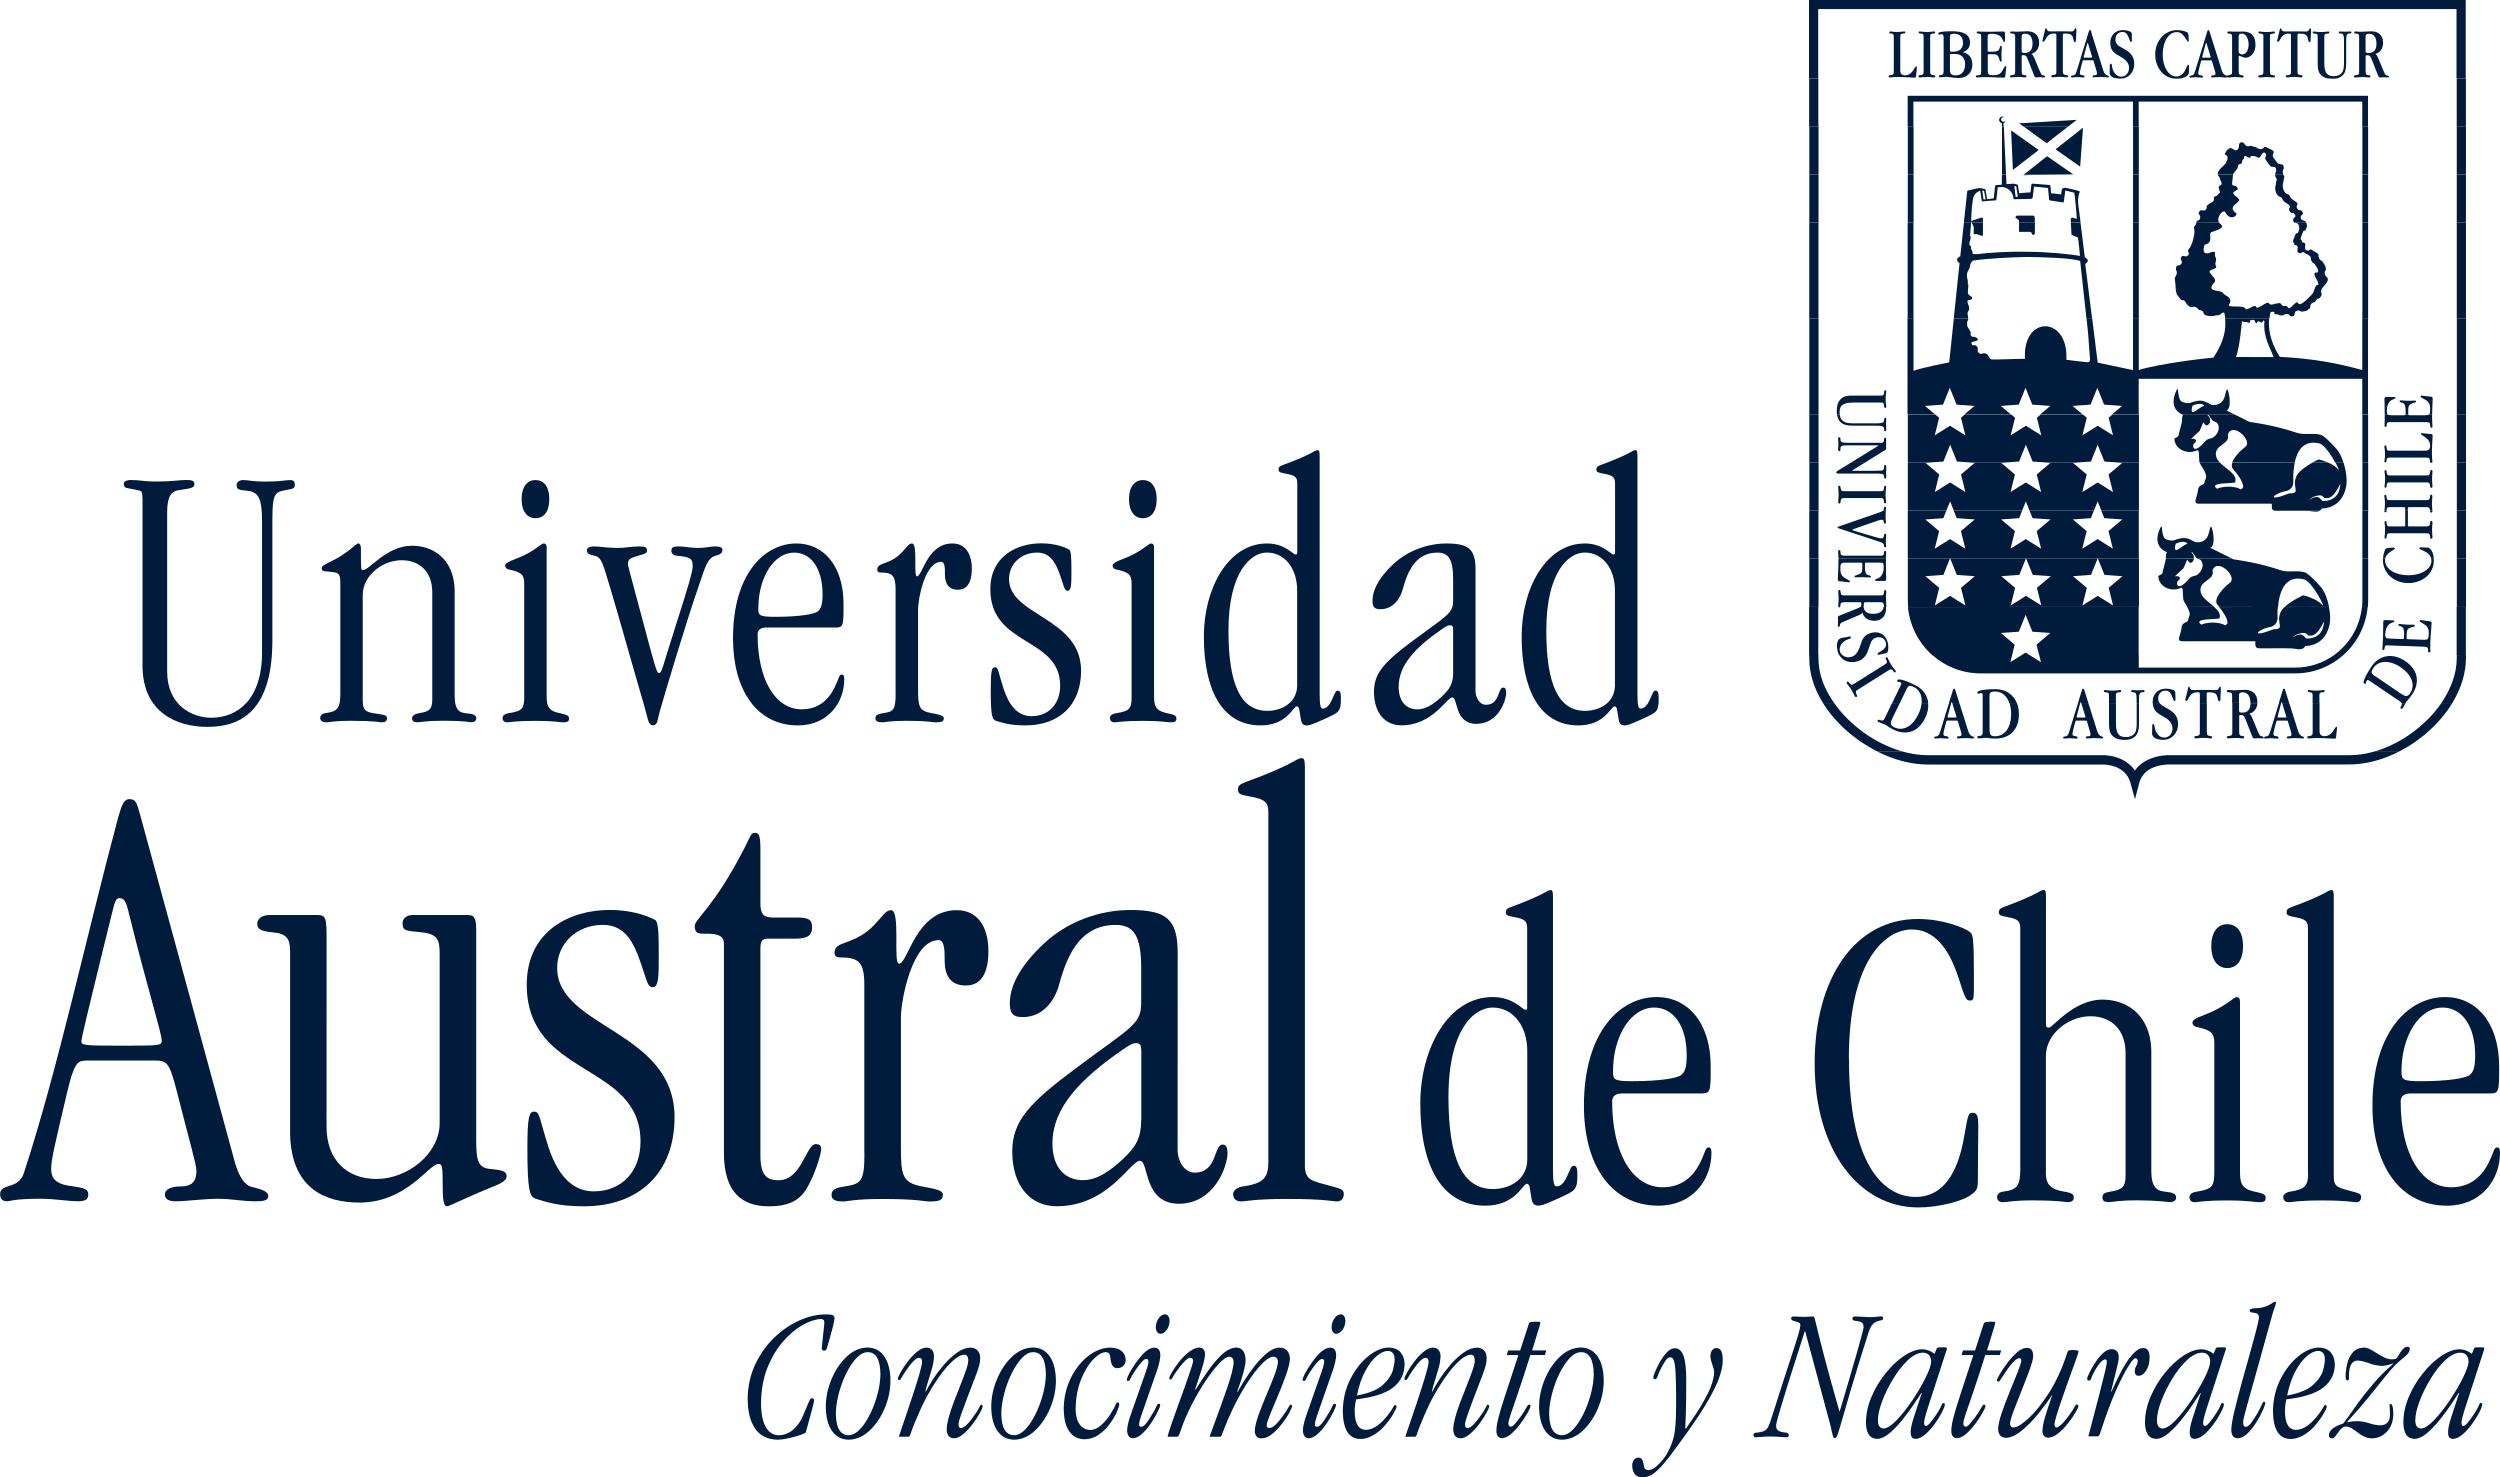 <svg fill="none" height="26" viewBox="0 0 44 26" width="44" xmlns="http://www.w3.org/2000/svg" xmlns:xlink="http://www.w3.org/1999/xlink"><clipPath id="a"><path d="m0 0h44v26h-44z"/></clipPath><g clip-path="url(#a)" fill="#001b3c"><path d="m13.158 24.629c.003-.222.046-.425.13-.607.085-.183.195-.34.332-.473.137-.133.285-.235.444-.307.159-.072.315-.108.468-.109.069 0 .113.005.131.017.018.011.026.027.023.047.002.051-.038.211-.118.48-.009.032-.016.056-.023.071-.007.016-.02.023-.04.023-.024.001-.038-.011-.043-.037.001-.016.005-.057.012-.121.007-.064.015-.13.022-.198.007-.067.012-.113.012-.137.003-.04-.017-.061-.059-.064-.095.004-.202.039-.321.105-.119.067-.234.163-.345.29-.111.126-.203.28-.276.463-.073.182-.11.391-.113.625.001.182.028.321.082.417.054.096.131.145.23.146.091-.001.173-.032.248-.093.074-.061.133-.144.179-.249.038-.091.067-.16.085-.204.018-.044.032-.073.042-.087.009-.013.021-.019.034-.018.023.002.033.015.033.037 0.0.022-.014.086-.043.191l-.102.372c-.006.011-.039.027-.098.047-.059.02-.126.039-.201.056-.075.017-.139.026-.192.027-.177-.003-.31-.066-.398-.192-.088-.126-.133-.299-.133-.519"/><path d="m14.711 24.874c.001.133.021.231.061.294.04.062.096.093.169.092.067-.003.133-.039.199-.109.065-.07.124-.161.178-.272.054-.111.096-.227.128-.349.032-.122.048-.237.05-.343-.004-.264-.081-.393-.23-.389-.067.003-.133.039-.199.11-.065.071-.124.162-.178.273-.054.111-.096.228-.128.351-.032.123-.048.237-.05.344zm-.177-.121c.002-.164.035-.324.102-.482.066-.157.154-.288.264-.393.11-.104.232-.158.366-.162.129.002.228.055.299.159.071.104.106.248.107.431-.002.163-.035.322-.102.479-.066.157-.154.287-.264.392-.11.104-.232.158-.366.162-.129-.002-.228-.054-.299-.158-.071-.103-.106-.246-.107-.429"/><path d="m15.973 25.286h-.154l.196-.58c.068-.201.12-.364.157-.49.037-.126.056-.208.056-.248.002-.045-.015-.069-.052-.07-.051-.001-.126.071-.226.218-.049.073-.079.12-.089.142-.01.022-.022.032-.035.029-.016.001-.024-.007-.023-.023.001-.018.017-.056.048-.112.031-.057.072-.118.123-.185.05-.067.104-.125.162-.173.058-.049.114-.074.168-.076.047.001.081.016.103.045.021.029.032.066.031.113-.002.059-.012.126-.033.201s-.043.149-.066.222c-.024.073-.041.135-.052.187l.007.007c.03-.061.072-.135.128-.22.056-.086.12-.171.193-.256.073-.084.149-.155.229-.211.08-.057.159-.086.237-.088.052 0.0.093.017.123.049.03.032.047.077.047.135.001.042-.005.086-.017.131-.012.046-.035.111-.068.197s-.08.209-.142.37c-.048.129-.083.225-.106.288-.022.064-.036.108-.041.133-.005.025-.008.044-.007.058.002.036.015.054.04.054.046.004.111-.051.197-.165.066-.091.108-.154.124-.192.016-.037.029-.054.04-.053.016.002.024.012.023.03-.001.021-.018.06-.05.119-.033.059-.074.121-.125.19-.051.068-.105.126-.162.175-.057.049-.111.075-.161.077-.05-.001-.085-.017-.105-.047s-.03-.067-.029-.111c0-.053.012-.122.034-.207.023-.085.054-.178.093-.28.065-.165.116-.296.153-.391.037-.095.063-.168.078-.218.015-.05.022-.091.022-.123-.003-.063-.027-.094-.072-.094-.076.002-.174.069-.293.201-.119.132-.243.314-.372.548-.032.059-.066.129-.104.212-.037.083-.072.162-.103.238-.031.076-.053.133-.065.172-.009.031-.017.051-.024.061-.007.009-.019.014-.035.013"/><path d="m17.623 24.874c.001.133.021.231.061.294.04.062.096.093.169.092.067-.003.133-.039.199-.109.065-.07.124-.161.178-.272.054-.111.096-.227.128-.349.032-.122.048-.237.05-.343-.004-.264-.081-.393-.23-.389-.067.003-.133.039-.199.11-.065.071-.124.162-.178.273s-.096.228-.128.351c-.032.123-.049.237-.05.344zm-.177-.121c.002-.164.035-.324.102-.482.066-.157.153-.288.264-.393.11-.104.232-.158.366-.162.129.002.228.055.299.159.071.104.106.248.107.431-.002.163-.035.322-.102.479-.066.157-.154.287-.264.392-.11.104-.232.158-.366.162-.129-.002-.228-.054-.299-.158-.071-.103-.106-.246-.107-.429"/><path d="m18.721 24.797c.003-.202.045-.383.126-.545.081-.162.183-.291.307-.387.124-.096.252-.145.383-.147.089.001.157.021.204.06.047.04.071.093.071.161-.001.04-.014.073-.041.099-.026.027-.062.04-.107.042-.03.001-.056-.011-.078-.037-.022-.026-.036-.071-.043-.138-.002-.031-.008-.056-.018-.076-.009-.02-.031-.03-.064-.031-.067.002-.14.045-.222.13-.082.085-.153.202-.213.353-.061.15-.092.324-.095.521.001.113.024.203.071.267.046.064.11.097.191.099.064-.003.127-.032.189-.087.063-.056.118-.122.165-.198.049-.081.079-.136.089-.162.01-.027.021-.04.033-.039.018-.002.028.009.03.034 0 .022-.013.065-.04.129-.027.064-.071.137-.131.22-.054.074-.118.136-.192.187-.073.05-.155.076-.243.079-.113 0-.203-.044-.269-.133-.066-.088-.1-.221-.102-.397"/><path d="m20.342 23.357c.002-.058.018-.109.05-.154.031-.045.069-.069.111-.071.026.001.047.012.061.035.014.022.021.05.021.083-.002.058-.018.109-.05.154-.031.045-.068.069-.111.071-.026-.001-.047-.013-.061-.035-.014-.022-.021-.05-.021-.083m.017.775-.275.788c-.013.04-.022.07-.028.093-.005.023-.008.042-.008.058 0 .025.013.039.039.04.02.002.047-.016.079-.053.033-.037.079-.108.14-.212.026-.047.044-.082.053-.105s.021-.035.035-.035c.017.001.026.009.026.024-.001.019-.016.058-.045.118-.029.06-.067.126-.115.197-.048.071-.099.133-.155.186-.056.052-.112.08-.166.082-.036-.001-.062-.016-.078-.044-.016-.028-.024-.06-.024-.097.003-.077.03-.182.079-.315l.22-.627c.029-.079.049-.138.06-.177.011-.039.016-.07.016-.091.001-.028-.011-.042-.036-.044-.016-.001-.035.008-.057.028-.022.019-.054.056-.094.111-.048.065-.081.116-.1.152s-.032.061-.04.076c-.007.014-.017.021-.03.02-.014.002-.022-.005-.023-.02.001-.023.016-.062.045-.117.029-.054.068-.116.116-.185.059-.083.115-.147.168-.194s.106-.07.156-.071c.068.001.103.046.105.134 0 .028-.005.067-.016.117-.011.05-.026.105-.046.165"/><path d="m20.703 25.286h-.154c.009-.043.031-.112.063-.206.033-.095.07-.202.114-.322.043-.119.085-.236.127-.352.041-.115.076-.214.103-.297.027-.083.042-.136.043-.158-.001-.035-.019-.053-.052-.054-.016-.001-.035.008-.06.027-.024.019-.059.056-.104.11-.067.085-.111.147-.131.186-.02.04-.037.059-.05.059-.016 0-.024-.007-.023-.024.001-.019.019-.058.054-.116.035-.059.081-.123.136-.192.054-.065.111-.12.171-.163.061-.044.116-.066.166-.068.066.004.1.042.102.114.001.027-.004.062-.013.105s-.026.105-.052.186-.061.192-.109.333l.007.007c.07-.113.145-.226.224-.339.079-.113.161-.208.244-.285.084-.077.168-.117.253-.12.047 0 .085.019.115.057.03.039.045.095.046.171-.001.042-.009.096-.026.161-.017.066-.036.133-.059.202s-.044.13-.063.184l.007.007c.028-.053.069-.122.122-.207.054-.085.115-.172.184-.259.069-.088.141-.162.215-.222.074-.06.146-.091.216-.094.061.002.106.021.137.059.031.037.046.084.046.139-.002.066-.023.156-.064.271-.04.115-.087.236-.14.362-.053.126-.1.238-.14.336-.04.098-.061.162-.064.192-.003.037.012.057.046.057.031-.001.066-.019.104-.053.038-.035.079-.082.122-.142.052-.072.088-.126.107-.163.019-.036.034-.055.044-.055.016.003.024.011.023.024-0.0.021-.018.062-.051.125-.034.062-.081.132-.142.208-.063.079-.123.138-.179.178-.056.04-.112.06-.169.06-.038-.001-.067-.013-.086-.037-.019-.024-.029-.054-.029-.09.002-.073.024-.166.064-.279.04-.113.087-.231.14-.355s.1-.238.14-.344c.04-.105.061-.187.064-.245-.003-.054-.03-.083-.082-.087-.064.003-.146.062-.248.177-.101.115-.207.268-.317.458-.11.19-.209.4-.298.629-.022.059-.037.098-.045.118-.009.019-.016.028-.024.027h-.19c.138-.372.243-.663.315-.875.072-.211.108-.357.108-.437.001-.063-.024-.095-.076-.097-.046.002-.106.043-.18.121s-.153.181-.238.307c-.085.127-.164.263-.24.411-.076.147-.138.292-.187.432-.019.06-.034.098-.043.115-.009.017-.024.024-.045.022"/><path d="m23.436 23.357c.002-.058.018-.109.05-.154.031-.045.069-.069.111-.071.026.001.047.012.061.035.014.022.021.05.021.083-.002.058-.018.109-.05.154-.031.045-.069.069-.111.071-.026-.001-.047-.013-.061-.035-.014-.022-.021-.05-.021-.083zm.017.775-.275.788c-.013.04-.022.07-.028.093-.005.023-.008.042-.008.058 0 .025.013.039.039.04.02.002.046-.016.079-.053.033-.037.079-.108.14-.212.026-.047.044-.082.053-.105s.021-.035.035-.035c.017.001.026.009.026.024-.001.019-.016.058-.045.118-.029.06-.068.126-.115.197-.048.071-.099.133-.155.186-.056.052-.112.08-.166.082-.036-.001-.062-.016-.078-.044-.016-.028-.024-.06-.024-.097.003-.077.03-.182.079-.315l.22-.627c.029-.079.049-.138.06-.177.011-.039.016-.07.016-.091.001-.028-.011-.042-.036-.044-.015-.001-.034.008-.057.028-.022.019-.054.056-.094.111-.048.065-.081.116-.1.152s-.033.061-.04.076c-.007.014-.018.021-.03.02-.014.002-.022-.005-.023-.02.001-.023.016-.062.045-.117.029-.054.068-.116.116-.185.059-.083.115-.147.169-.194.054-.046.106-.07.156-.071.068.001.103.046.105.134 0 .028-.005.067-.017.117-.011.05-.026.105-.046.165"/><path d="m24.425 23.777c-.059 0-.123.03-.194.088-.071.059-.138.147-.201.263-.064.116-.113.261-.148.433.213-.039.366-.102.46-.19.094-.088.152-.176.175-.264.022-.088.031-.151.028-.19 0-.041-.01-.074-.03-.101-.019-.026-.049-.04-.089-.04m.295.221c.002.174-.064.315-.199.421-.135.106-.352.176-.653.21-.017.067-.026.138-.026.215.003.215.069.322.197.322.131-0.0.27-.1.416-.298.035-.051.058-.087.068-.108.009-.021.02-.03.03-.03.015 0 .024.01.026.03-.001.02-.022.065-.063.135-.041.07-.097.143-.166.221-.052.057-.114.106-.185.147s-.143.062-.215.064c-.208.003-.314-.161-.318-.493.004-.207.048-.395.134-.562.086-.168.19-.302.314-.401.123-.1.244-.151.361-.153.1.004.172.035.215.093.043.059.064.121.063.189z"/><path d="m24.887 25.286h-.154l.197-.58c.068-.201.12-.364.157-.49.037-.126.056-.208.056-.248.002-.045-.015-.069-.052-.07-.051-.001-.126.071-.226.218-.049.073-.079.12-.089.142s-.022.032-.035.029c-.016.001-.024-.007-.023-.023.001-.018.017-.056.048-.112.031-.057.072-.118.123-.185.05-.067.104-.125.162-.173.058-.049.114-.074.168-.076.047.001.081.016.103.045s.032.066.031.113c-.002.059-.012.126-.033.201-.021.075-.043.149-.066.222-.024.073-.041.135-.052.187l.007.007c.03-.061.072-.135.128-.22.056-.086.12-.171.193-.256.073-.084.149-.155.229-.211.08-.057.159-.086.236-.088.052 0.0.093.017.123.049.031.032.047.077.047.135.001.042-.005.086-.017.131-.012.046-.034.111-.067.197s-.08.209-.142.37c-.048.129-.083.225-.106.288-.022.064-.036.108-.041.133-.005.025-.008.044-.007.058.002.036.015.054.04.054.046.004.112-.051.197-.165.067-.091.108-.154.124-.192.016-.037.029-.054.04-.053.016.002.024.012.023.03-.001.021-.018.06-.05.119-.033.059-.074.121-.125.19-.051.068-.105.126-.162.175-.057.049-.111.075-.161.077-.05-.001-.085-.017-.105-.047-.02-.03-.03-.067-.029-.111 0-.053.012-.122.034-.207.023-.085.054-.178.093-.28.065-.165.116-.296.153-.391.037-.095.063-.168.078-.218.015-.05.022-.091.021-.123-.003-.063-.026-.094-.072-.094-.076.002-.174.069-.293.201-.119.132-.243.314-.372.548-.032.059-.067.129-.104.212-.038.083-.072.162-.103.238-.031.076-.053.133-.065.172-.009.031-.017.051-.024.061-.007.009-.019.014-.035.013"/><path d="m26.725 23.849h-.206l.023-.081h.213l.144-.443c.006-.029.017-.047.034-.054.017-.007.06-.01.13-.009.021 0 .034.001.039.003.005.003.008.007.007.013.001.012-.003.032-.012.061-.008.029-.023.077-.044.143-.021.067-.051.162-.088.285h.249l-.023.081h-.256c-.089.283-.163.508-.22.674-.057.166-.099.289-.127.37-.027.081-.041.135-.041.164.004.036.019.054.043.054.017 0 .039-.014.065-.042.026-.029.062-.074.109-.136.051-.072.085-.125.102-.16.017-.035.033-.052.048-.051.014.001.022.009.023.027-.001.019-.018.057-.05.115-.033.059-.074.122-.125.191-.051.069-.105.129-.162.179-.057.05-.111.076-.161.079-.07-.003-.104-.047-.102-.131-.001-.053.009-.124.032-.214.022-.09.061-.222.118-.396.057-.174.135-.415.237-.722"/><path d="m27.265 24.874c.001.133.021.231.061.294.04.062.096.093.169.092.067-.003.133-.039.199-.109.065-.07.124-.161.178-.272.054-.111.096-.227.128-.349.032-.122.048-.237.05-.343-.004-.264-.081-.393-.23-.389-.067.003-.133.039-.199.11-.065.071-.124.162-.178.273-.054.111-.096.228-.128.351-.032.123-.049.237-.05.344zm-.177-.121c.002-.164.035-.324.102-.482.066-.157.154-.288.264-.393.11-.104.232-.158.366-.162.129.002.228.055.299.159.07.104.106.248.107.431-.002.163-.035.322-.102.479-.066.157-.153.287-.264.392-.11.104-.232.158-.366.162-.129-.002-.228-.054-.299-.158-.071-.103-.106-.246-.107-.429"/><path d="m29.661 25.138.01.007c.037-.053.095-.138.173-.253.078-.116.151-.241.218-.376.067-.135.103-.257.107-.367-.003-.04-.014-.084-.033-.134s-.03-.097-.033-.142c0-.044.01-.08.029-.106.019-.027.044-.04.076-.041.042.001.071.019.088.056.017.037.024.087.024.152.002.094-.022.206-.071.337-.048.13-.131.29-.247.48-.116.19-.276.422-.479.696-.085.118-.158.214-.22.289-.085.102-.159.172-.221.211-.062.038-.123.057-.182.054-.06-.002-.104-.023-.132-.063-.028-.041-.042-.091-.041-.151 0-.034.01-.064.029-.091.019-.027.045-.042.079-.043.029-.001.051.01.065.034.015.023.027.065.036.124.004.023.013.04.028.049.015.01.03.015.048.015.047-.003.091-.024.133-.061s.076-.072.103-.103c.054-.06.102-.137.144-.231s.071-.191.085-.289c.008-.063.014-.139.018-.227.003-.088.005-.195.005-.32 0-.225-.004-.391-.011-.5-.007-.108-.019-.179-.034-.211-.016-.032-.035-.047-.059-.044-.026 0-.05.015-.073.045-.024.03-.05.074-.08.133-.033.063-.055.113-.067.151s-.029.057-.048.057c-.02.002-.03-.012-.03-.04 0-.013.011-.044.033-.096.021-.052.05-.109.085-.172.036-.063.076-.118.12-.165.044-.047.089-.071.136-.073.072-.003.124.041.157.13.033.089.05.238.049.447 0 .122-0.0.229-.002.321-.001.093-.003.179-.005.261-.003.081-.006.166-.01.254"/><path d="m32.23 25.141-.459-1.711h-.007c-.111.343-.2.622-.267.836-.067.214-.118.379-.152.495-.034.116-.058.197-.069.245-.012.048-.017.077-.016.088-.002.036.01.064.036.083.026.019.073.032.144.038.024.001.038.016.043.044.001.026-.014.038-.046.037-.033-.001-.072-.003-.116-.007-.044-.004-.098-.006-.163-.007-.059.001-.108.003-.146.007-.039.004-.076.006-.112.007-.025 0-.038-.013-.04-.04.001-.023.016-.037.043-.04.065-.005.114-.016.146-.031s.058-.043.077-.084c.019-.041.04-.102.065-.183.157-.492.278-.868.364-1.128.086-.26.13-.413.131-.459.002-.024-.004-.04-.018-.049-.013-.009-.042-.019-.087-.032-.037-.007-.055-.02-.056-.04-.002-.027.011-.04.04-.04.056.002.117.005.183.007.062-.002.118-.005.167-.007.009-.003.018.013.027.048.01.035.028.108.054.219.026.111.069.278.128.502.059.224.142.523.249.898h.007c.135-.453.239-.806.31-1.058.072-.252.108-.391.109-.418.001-.033-.006-.058-.022-.076-.016-.017-.048-.029-.096-.035-.054-.003-.08-.017-.079-.044-.002-.022.015-.035.049-.037.08.004.169.009.266.013.05-0.0.088-.002.113-.007.025-.004.051-.006.077-.007.025 0.0.037.013.036.037-.001.016-.009.025-.025.029-.016.004-.035.009-.057.015-.039.009-.072.028-.1.057-.028.028-.054.08-.078.155-.132.417-.235.749-.308.998-.073.249-.128.434-.162.557-.035.123-.059.203-.075.241-.015.039-.03.056-.045.053-.017.001-.027-.009-.033-.034-.005-.024-.017-.069-.033-.134"/><path d="m33.051 24.995c0 .044.007.08.024.106s.042.04.078.041c.063-.004.141-.055.233-.152.092-.097.184-.214.276-.351.092-.138.169-.269.23-.394.062-.126.094-.219.097-.281-.004-.105-.055-.157-.151-.157-.084.003-.172.049-.263.135-.091.087-.176.195-.255.325-.079.13-.144.26-.193.392-.05.131-.075.243-.076.336zm1.2-1.208-.318.98c-.03.094-.05.161-.058.2-.009.039-.012.066-.011.082.002.034.014.05.036.047.014.001.038-.017.071-.054.033-.037.077-.099.133-.184.038-.063.061-.106.069-.13.008-.024.019-.036.033-.035.016.001.024.01.023.027-.001.026-.018.071-.05.134-.032.064-.074.131-.126.203-.052.072-.107.134-.166.186-.059.051-.116.079-.17.081-.037-.001-.061-.012-.073-.035-.012-.023-.017-.051-.016-.086 0-.056.016-.135.048-.236.032-.101.081-.249.146-.445l-.007-.007c-.03.049-.075.117-.134.204-.058.087-.125.177-.199.269-.073.092-.149.17-.225.235-.076.064-.147.098-.213.101-.075-.002-.127-.029-.158-.083-.031-.054-.046-.126-.045-.216.002-.149.035-.298.1-.447.064-.15.146-.287.248-.412.101-.125.208-.226.322-.302.113-.076.22-.115.321-.117.079.002.151.029.216.08l.033-.08c.004-.013.009-.022.017-.027.007-.005.02-.007.039-.007h.095c.021-.002.032.005.033.023-.001.014-.005.03-.013.05"/><path d="m34.731 23.849h-.206l.023-.081h.213l.144-.443c.006-.029.017-.047.034-.054.017-.007.06-.01.13-.009.021 0 .033.001.039.003s.007.007.007.013c0.0.012-.003.032-.012.061-.008.029-.023.077-.044.143-.021.067-.051.162-.088.285h.249l-.023.081h-.256c-.089.283-.163.508-.22.674-.057.166-.099.289-.127.37-.027.081-.041.135-.04.164.004.036.018.054.043.054.017 0 .038-.014.065-.042.026-.029.062-.074.109-.136.051-.072.085-.125.102-.16.017-.035.033-.052.048-.051.014.001.022.009.023.027-.001.019-.018.057-.05.115-.033.059-.074.122-.125.191-.051.069-.105.129-.162.179-.057.05-.111.076-.161.079-.07-.003-.104-.047-.102-.131-.001-.053.009-.124.032-.214.022-.09.061-.222.118-.396.057-.174.135-.415.237-.722"/><path d="m36.121 24.562-.007-.007c-.065.101-.144.208-.237.323-.093.115-.19.215-.29.297-.1.083-.193.127-.279.131-.091-.002-.138-.055-.141-.158.002-.069.023-.163.064-.282.04-.119.087-.242.14-.371.053-.129.1-.244.14-.345.04-.101.061-.169.064-.203.002-.026-.009-.041-.033-.044-.029.002-.061.022-.099.06-.037.038-.074.083-.111.135-.054.078-.091.134-.112.168-.021.034-.036.051-.045.05-.02-0-.03-.009-.03-.027.001-.012.019-.048.052-.105.033-.058.077-.122.13-.193.053-.071.109-.133.168-.185.059-.053.116-.08.168-.083.082-.005.122.044.121.147-.002.049-.023.129-.064.24-.04.111-.087.233-.14.363-.053.131-.1.251-.14.358-.04.108-.061.183-.064.225.004.047.026.07.066.067.057-.001.142-.053.256-.156.114-.103.234-.252.36-.447.126-.195.234-.43.324-.706.005-.023.014-.037.027-.044.013-.007.04-.01.081-.009.038 0 .064.003.075.008s.017.014.016.026c-.001.011-.016.056-.044.135-.029.079-.063.176-.105.291-.042.115-.083.232-.125.352-.042.119-.076.225-.105.316-.028.091-.043.153-.044.184.003.032.015.049.036.05.016.002.041-.013.076-.043.035-.03.082-.084.14-.162.051-.071.085-.122.1-.153.015-.031.029-.046.041-.045.018-.002.028.009.029.03-.001.016-.018.052-.051.109-.033.057-.076.12-.13.188-.053.069-.111.128-.172.178-.061.05-.121.076-.178.079-.034-.001-.06-.013-.077-.036-.017-.023-.025-.05-.025-.081.001-.069.018-.156.05-.261s.072-.227.121-.366"/><path d="m36.916 25.28h-.161c.021-.081.049-.188.084-.321.035-.133.071-.271.108-.413.037-.142.068-.266.093-.372.026-.106.039-.172.04-.199.003-.032-.007-.049-.029-.05-.045.003-.103.064-.173.181-.042.076-.066.127-.072.153-.007.027-.021.04-.043.038-.018 0-.028-.01-.03-.03 0-.014.013-.048.038-.101.025-.054.058-.113.1-.177s.087-.121.137-.169c.05-.048.1-.073.151-.075.086.001.13.049.131.144 0 .032-.01.092-.032.181-.021.089-.055.228-.103.416l.007.007c.124-.283.232-.483.323-.599.092-.117.171-.173.237-.169.039.001.068.016.085.046.018.03.026.072.026.125-.003.099-.024.176-.064.232-.04.057-.081.085-.123.086-.048.003-.073-.023-.075-.081.002-.037.011-.067.026-.09.015-.023.024-.051.026-.085.002-.033-.012-.051-.04-.054-.023.001-.067.051-.129.151-.063.1-.136.245-.22.433-.083.189-.168.417-.254.684-.014.046-.026.075-.034.089-.009.014-.019.02-.031.019"/><path d="m37.962 24.995c0 .044.007.08.024.106s.042.04.078.041c.063-.004.141-.055.233-.152.092-.097.184-.214.276-.351.092-.138.168-.269.23-.394.062-.126.094-.219.097-.281-.005-.105-.055-.157-.151-.157-.084.003-.172.049-.263.135-.091.087-.176.195-.255.325-.079.13-.143.26-.193.392-.05.131-.075.243-.076.336zm1.2-1.208-.318.98c-.03.094-.049.161-.058.2-.009.039-.012.066-.011.082.002.034.015.05.036.047.015.001.038-.017.071-.054.033-.037.077-.099.133-.184.038-.063.061-.106.069-.13.008-.024.019-.036.033-.035.016.001.024.01.023.027-.001.026-.017.071-.05.134-.032.064-.074.131-.126.203-.052.072-.107.134-.166.186-.059.051-.116.079-.17.081-.037-.001-.061-.012-.073-.035-.011-.023-.017-.051-.016-.086 0-.056.016-.135.048-.236.032-.101.081-.249.146-.445l-.007-.007c-.03.049-.075.117-.134.204-.058.087-.125.177-.199.269s-.149.17-.225.235c-.076.064-.147.098-.213.101-.075-.002-.127-.029-.158-.083-.031-.054-.046-.126-.045-.216.002-.149.035-.298.1-.447.064-.15.146-.287.248-.412.101-.125.208-.226.322-.302.113-.076.22-.115.321-.117.079.002.151.029.216.08l.033-.08c.004-.013.009-.022.017-.027.007-.005.02-.007.039-.007h.095c.021-.002.032.005.033.023-.001.014-.005.03-.013.05"/><path d="m39.273 25.141c.001-.059.018-.158.05-.295.033-.138.073-.294.12-.468.048-.174.096-.346.144-.516.048-.17.088-.316.12-.439.032-.123.049-.202.05-.237.001-.022-.005-.04-.016-.054-.012-.014-.036-.023-.073-.027-.03-.003-.051-.008-.061-.014-.01-.007-.015-.016-.014-.029.007-.024.04-.036.098-.037.074-.002.135-.012.182-.03.047-.018.085-.036.11-.055s.043-.028.051-.03c.016-.001.024.008.023.027-.001.009-.007.03-.02.063-.012.034-.027.077-.042.131-.097.35-.176.638-.24.866-.064.227-.114.407-.151.539-.037.132-.065.231-.082.297-.018.066-.029.111-.035.138-.005.027-.007.048-.007.064-.001.051.014.077.043.077.021.002.046-.011.073-.04.027-.029.067-.084.117-.168.044-.076.074-.134.09-.174.017-.04.031-.06.044-.061.016.002.024.012.023.03-.001.016-.015.056-.043.119-.028.063-.065.132-.112.209-.047.076-.099.142-.156.199-.057.056-.115.086-.174.088-.045-.001-.075-.017-.092-.049-.017-.032-.024-.072-.023-.122"/><path d="m40.798 23.777c-.059 0-.123.03-.194.088-.071.059-.138.147-.202.263-.063.116-.113.261-.148.433.212-.039.366-.102.46-.19.094-.088.152-.176.175-.264.022-.088.031-.151.028-.19 0-.041-.01-.074-.03-.101-.019-.026-.049-.04-.089-.04m.295.221c.003.174-.064.315-.199.421-.135.106-.352.176-.653.21-.017.067-.026.138-.026.215.003.215.069.322.196.322.131-0.0.27-.1.416-.298.035-.051.058-.087.068-.108.009-.021.02-.03.03-.03.015 0 .024.01.026.03-.001.02-.022.065-.063.135s-.097.143-.166.221c-.052.057-.114.106-.185.147s-.143.062-.215.064c-.208.003-.314-.161-.318-.493.004-.207.048-.395.134-.562.086-.168.19-.302.314-.401.123-.1.244-.151.361-.153.1.004.172.035.215.093.043.059.064.121.063.189z"/><path d="m41.604 23.716c.035.001.071.012.11.032.039.02.08.044.123.072.041.026.083.05.126.071.043.021.085.032.126.033.05.001.082-.007.095-.025.014-.018.033-.048.059-.093.016-.026.035-.05.057-.071.021-.021.045-.032.071-.033.009 0 .018.002.027.007.009.005.014.015.015.03-.003.047-.03.09-.08.131-.05.041-.106.088-.166.144-.061.061-.127.137-.199.228s-.16.201-.264.329c-.104.129-.235.28-.393.454l.007.007c.024-.007.052-.012.085-.015.033-.003.064-.005.092-.005.07.003.137.015.202.037.065.022.13.034.194.037.12-.002.178-.071.173-.208-.002-.068-.005-.114-.007-.138-0-.02.007-.03.023-.03.007-.002.016.01.026.035.01.025.016.071.017.14-.003.13-.04.233-.112.311-.071.077-.159.117-.262.119-.052-.001-.099-.012-.14-.032-.042-.02-.08-.044-.116-.072-.035-.028-.07-.051-.103-.072-.034-.02-.068-.031-.103-.032-.028.001-.052.012-.075.032-.022.02-.042.044-.06.072-.019.027-.037.05-.054.071-.017.021-.035.032-.054.033-.037-0-.055-.019-.056-.057.003-.047.029-.088.078-.123.049-.035.105-.061.168-.078.009-.003.037-.038.085-.108.047-.069.111-.159.19-.267.079-.108.171-.223.274-.343.103-.12.216-.232.337-.336l-.007-.007c-.055.025-.116.039-.184.044-.084-.004-.162-.019-.235-.047-.072-.027-.135-.043-.188-.047-.105-.004-.16.078-.164.245 0.0.044-0.0.073-.003.086-.003.013-.01.02-.023.018-.023-.001-.034-.022-.033-.064-.001-.076.009-.153.028-.231s.052-.144.099-.198c.047-.054.11-.081.192-.084"/><path d="m42.509 24.995c0 .044.007.08.024.106s.042.04.078.041c.063-.004.141-.055.233-.152s.184-.214.276-.351c.092-.138.168-.269.23-.394.062-.126.094-.219.097-.281-.004-.105-.055-.157-.151-.157-.084.003-.172.049-.263.135-.091.087-.176.195-.255.325-.079.13-.143.26-.193.392-.05.131-.075.243-.076.336zm1.2-1.208-.318.98c-.03.094-.049.161-.058.2-.009.039-.012.066-.011.082.002.034.015.05.036.047.015.001.038-.017.071-.054.033-.037.077-.099.133-.184.038-.063.061-.106.069-.13.008-.024.019-.036.033-.035.016.001.024.01.023.027-.001.026-.017.071-.05.134-.032.064-.074.131-.126.203-.052.072-.107.134-.166.186-.059.051-.116.079-.17.081-.037-.001-.061-.012-.073-.035-.012-.023-.017-.051-.016-.086 0-.056.016-.135.048-.236.032-.101.081-.249.146-.445l-.007-.007c-.031.049-.075.117-.134.204-.059.087-.125.177-.199.269-.074.092-.149.17-.225.235-.076.064-.147.098-.213.101-.075-.002-.127-.029-.158-.083-.031-.054-.046-.126-.045-.216.002-.149.035-.298.099-.447.064-.15.147-.287.248-.412s.208-.226.322-.302c.113-.076.22-.115.321-.117.079.002.151.029.216.08l.033-.08c.004-.013.009-.022.017-.027.007-.005.02-.007.039-.007h.095c.021-.002.032.005.033.023-.001.014-.005.03-.013.05"/><path d="m2.108 15.808c.064 0 .107.044.149.219.353 1.435.589 2.148.589 2.29 0 .087-.021.087-.771.087-.61 0-.642-.011-.642-.077 0-.054.075-.372.514-2.158.075-.307.086-.362.161-.362m.653 2.86c.193 0 .235.088.353.548.246.964.343 1.282.343 1.392 0 .23-.128.274-.278.274-.171 0-.278.055-.278.142 0 .088.086.12.182.12.203 0 .482-.044.76-.044.246 0 .417.044.653.044.161 0 .225-.022.225-.088 0-.11-.182-.132-.321-.175-.118-.044-.214-.23-.267-.427-.771-2.838-1.145-4.197-1.67-6.125-.054-.198-.075-.263-.182-.263s-.139.109-.203.329c-.557 2.082-1.06 4.427-1.659 6.256-.097.296-.417.164-.417.372 0 .077.043.12.118.12.064 0 .118-.044.599-.044.246 0 .471.044.653.044.118 0 .182-.022.182-.12 0-.12-.139-.12-.343-.153-.267-.044-.31-.165-.31-.296 0-.153.043-.34.278-1.337.128-.537.182-.57.353-.57h1.231z"/><path d="m5.748 16.531c0-.383-.011-.427-.171-.427h-.824c-.161 0-.225.077-.225.153 0 .099.064.132.278.153.235.022.3.109.3.329v3.243c.032.942.621 1.183 1.22 1.183.835 0 1.22-.679 1.391-.679.064 0 .075.022.075.427 0 .296.043.318.075.318.043 0 .353-.164.846-.361.139-.055.203-.11.203-.164 0-.088-.054-.11-.289-.132-.203-.022-.246-.12-.246-.515v-3.703c0-.23-.054-.252-.161-.252h-.953c-.128 0-.182.077-.182.142 0 .153.075.132.353.165.267.033.3.131.3.384v2.969c0 .547-.567.986-1.113.986-.514 0-.878-.329-.878-.921z"/><path d="m9.271 17.331c0 1.643 2.002 1.358 2.002 2.761 0 .515-.321.876-.824.876-.396 0-.642-.318-.792-.767-.171-.526-.15-.636-.257-.636-.086 0-.118.088-.118.647 0 .756.043.855.15.887.182.055.396.132.845.132.963 0 1.595-.581 1.595-1.567 0-1.534-2.066-1.567-2.066-2.63 0-.427.343-.756.803-.756.332 0 .492.219.611.515.161.417.161.581.267.581.107 0 .107-.186.107-.57 0-.416-.011-.581-.064-.614-.193-.098-.46-.175-.803-.175-.685 0-1.456.362-1.456 1.315"/><path d="m13.383 16.717c0-.165.032-.197.139-.197h.482c.225 0 .289-.066.289-.208 0-.132-.075-.164-.268-.164h-.428c-.161 0-.214-.066-.214-.241v-.975c0-.241-.032-.274-.096-.274-.075 0-.075.055-.182.263-.546 1.063-.878 1.249-.878 1.38s.075.132.171.132c.161 0 .343 0 .343.175v3.681c0 .69.31.942.792.942.289 0 .525-.066.674-.329.139-.241.246-.592.246-.679 0-.066-.032-.087-.096-.087-.171 0-.246.636-.653.636-.193 0-.321-.066-.321-.438z"/><path d="m15.214 20.29c0 .504-.054.548-.353.592-.139.022-.214.044-.225.132-.011.099.064.132.203.132.075 0 .193-.044.685-.044.642 0 .738.044.824.044.193 0 .246-.022.246-.12 0-.077-.118-.098-.353-.142-.364-.066-.385-.197-.385-.701v-2.279c0-.284.193-1.358.663-1.358.107 0 .107.186.107.361 0 .241.086.438.374.438.288 0 .396-.252.396-.603 0-.449-.203-.723-.557-.723-.728 0-.856.942-1.017.942-.107 0 .032-.942-.139-.942-.086 0-.128.077-.278.241-.364.394-.717.285-.717.504 0 .066.032.087.107.087.31 0 .417.077.417.471v2.969z"/><path d="m20.085 19.709c0 .307-.085.471-.321.69-.235.219-.46.372-.706.372-.3 0-.535-.208-.535-.646 0-.636.503-1.139 1.21-1.633.171-.12.203-.132.268-.132s.086.033.086.142v1.206zm.642-2.937c0-.592-.193-.756-.835-.756-.514 0-1.081.186-1.509.581-.482.449-.61.8-.61 1.063 0 .175.054.241.225.241.364 0 .567-.296.642-.57.161-.603.417-1.052.995-1.052.31 0 .45.175.45.756v.624c0 .373-.192.427-1.145 1.139-.824.614-1.124.931-1.124 1.468 0 .636.343.964.781.964.91 0 1.295-.8 1.466-.8.161 0 .054.756.685.756s.856-.668.856-.888c0-.12-.032-.153-.086-.153-.161 0-.086.493-.492.493-.192 0-.3-.219-.3-.394z"/><path d="m22.324 20.421c0 .296-.064.406-.45.46-.086.011-.171.066-.171.132 0 .099.075.132.128.132.107 0 .235-.044.824-.044.664 0 .792.044.878.044.075 0 .118-.055.118-.132 0-.088-.086-.098-.203-.132-.353-.098-.482-.098-.482-.372v-7.013c0-.131-.021-.153-.054-.153-.107 0-.107.099-.974.416-.118.044-.15.066-.15.142 0 .077.054.088.225.12.257.044.31.109.31.274v6.125z"/><path d="m26.88 20.402c0 .37-.324.525-.603.525-.527 0-.784-.509-.784-1.62 0-1.188.452-1.574.776-1.574.362 0 .611.324.611.764v1.905zm0-2.669c0 .023-.007.039-.03.039-.06 0-.211-.224-.58-.224-.784 0-1.273.911-1.273 1.875 0 1.073.362 1.797 1.145 1.797.535 0 .655-.386.731-.386.03 0 .053.046.053.085l.03.185c.015.085.053.115.121.115.037 0 .075 0 .376-.139.264-.123.309-.131.309-.401 0-.124-.015-.162-.068-.162-.083 0-.113.363-.302.363-.037 0-.06-.054-.06-.293v-4.814c0-.092-.015-.108-.038-.108-.075 0-.075.069-.686.293-.083.031-.106.046-.106.1s.038.062.158.085c.181.031.218.077.218.193v1.396z"/><path d="m28.389 18.859c0-.633.317-1.126.724-1.126.331 0 .573.309.573.841 0 .208-.03.293-.098.347-.068.054-.362.108-.867.108-.316 0-.332-.031-.332-.17m1.538.386c.181 0 .181-.023.181-.478 0-.771-.407-1.219-.95-1.219-.648 0-1.281.617-1.281 1.913 0 1.049.482 1.759 1.311 1.759.595 0 .934-.447.934-.933 0-.077-.023-.093-.053-.093-.053 0-.053.077-.143.262-.128.263-.339.44-.663.44-.527 0-.889-.587-.889-1.512 0-.077.045-.139.173-.139h1.379z"/><path d="m32.54 18.627c0-1.681.618-2.268 1.108-2.268.377 0 .648.301.829.872.113.355.128.378.196.378s.068-.015.068-.363c0-.756-.015-.795-.068-.841-.083-.069-.467-.231-.919-.231-1.093 0-1.816 1.019-1.816 2.546 0 1.527.783 2.531 1.824 2.531.347 0 .799-.108.95-.239.075-.054.098-.093.098-.239l.008-.972c0-.208-.045-.216-.113-.216-.076 0-.076.108-.151.501-.106.533-.339.98-.837.98-.588 0-1.175-.602-1.175-2.438"/><path d="m36.008 18.581c0-.386.4-.695.784-.695.362 0 .618.232.618.648v2.16c0 .193-.06.247-.264.278-.09.015-.143.031-.143.1 0 .062.03.085.113.085s.136-.031.52-.031c.301 0 .527.031.558.031.053 0 .106-.023.106-.077 0-.069-.053-.093-.203-.108-.166-.016-.234-.116-.234-.363v-2.137c-.023-.617-.437-.879-.859-.879-.513 0-.874.493-.942.493-.038 0-.053-.015-.053-.054v-2.261c0-.093-.015-.108-.037-.108-.075 0-.075.069-.686.293-.083.031-.106.046-.106.101s.037.061.158.085c.181.031.219.077.219.193v4.236c0 .301-.053.371-.302.401-.068.007-.106.054-.106.093 0 .061.038.093.098.093.106 0 .166-.031.512-.031.505 0 .588.031.633.031.061 0 .106-.023.106-.077 0-.061-.023-.085-.166-.108-.248-.039-.324-.139-.324-.317v-2.075h0z"/><path d="m38.919 16.652c0 .278.136.386.279.386.151 0 .279-.108.279-.386s-.128-.386-.279-.386c-.151 0-.279.116-.279.386zm.053 3.966c0 .27-.038.309-.309.355-.098.015-.128.054-.128.101 0 .054.037.085.09.085.068 0 .158-.031.565-.031s.475.031.573.031c.09 0 .113-.023.113-.077 0-.061-.045-.077-.189-.108-.263-.054-.263-.177-.263-.393v-2.955c0-.054-.023-.077-.061-.077-.052 0-.203.177-.558.309-.166.061-.218.101-.218.139s.03.069.068.077c.264.054.317.108.317.285z"/><path d="m40.623 20.649c0 .208-.045.285-.317.324-.06.008-.121.046-.121.093 0 .07.053.093.09.093.075 0 .166-.031.58-.031.467 0 .558.031.618.031.053 0 .083-.039.083-.093 0-.061-.06-.069-.143-.093-.249-.069-.339-.069-.339-.262v-4.938c0-.093-.015-.108-.038-.108-.075 0-.075.069-.686.293-.083.031-.106.046-.106.101 0 .054.038.061.158.085.181.031.218.077.218.193v4.313z"/><path d="m42.266 18.859c0-.633.317-1.126.724-1.126.332 0 .573.309.573.841 0 .208-.03.293-.098.347-.068.054-.362.108-.867.108-.317 0-.331-.031-.331-.17zm1.538.386c.181 0 .181-.023.181-.478 0-.771-.407-1.219-.949-1.219-.648 0-1.281.617-1.281 1.913 0 1.049.482 1.759 1.311 1.759.595 0 .934-.447.934-.933 0-.077-.023-.093-.053-.093-.053 0-.053.077-.143.262-.128.263-.339.44-.663.44-.527 0-.889-.587-.889-1.512 0-.077.045-.139.173-.139h1.379z"/><path d="m4.795 9.101c0-.37.04-.431.177-.464.145-.034.217-.02.217-.101 0-.061-.02-.087-.085-.087-.079 0-.151.027-.44.027-.223 0-.296-.027-.381-.027-.079 0-.118.04-.118.087 0 .087.046.087.184.101.19.02.263.115.263.531v2.314c0 .841-.44 1.15-.894 1.15-.335 0-.776-.215-.776-.814v-2.792c0-.39.131-.39.276-.41.138-.02.204-.034.204-.094 0-.067-.052-.074-.158-.074-.105 0-.223.027-.519.027-.237 0-.263-.027-.447-.027-.053 0-.118.02-.118.06 0 .101.033.067.282.128.052.013.046.087.046.262v2.812c0 .847.624 1.083 1.143 1.083.664 0 1.143-.363 1.143-1.527v-2.166z"/><path d="m6.385 10.466c0-.337.348-.606.684-.606.316 0 .539.202.539.565v1.884c0 .175-.052.215-.23.242-.079.014-.125.047-.125.087 0 .054.026.074.099.074s.118-.027.453-.027c.368 0 .46.027.486.027.046 0 .092-.02.092-.067 0-.06-.046-.081-.197-.094-.131-.013-.184-.094-.184-.316v-1.863c-.02-.538-.381-.767-.749-.767-.454 0-.749.43-.868.43-.033 0-.033-.02-.033-.39 0-.047-.019-.081-.046-.081-.046 0-.171.175-.519.336-.085.04-.125.067-.125.101 0 .047.026.054.131.061.171.013.197.027.197.215v1.924c0 .262-.046.323-.263.35-.059.007-.092.047-.092.081 0 .054.033.081.118.081.059 0 .112-.027.414-.027.44 0 .513.027.552.027.052 0 .092-.02.092-.067 0-.067-.033-.06-.243-.094-.158-.026-.184-.081-.184-.235v-1.85h.001z"/><path d="m9.181 8.785c0 .242.118.336.243.336.131 0 .243-.094.243-.336 0-.242-.111-.336-.243-.336-.132 0-.243.101-.243.336zm.046 3.458c0 .235-.033.269-.27.309-.085.014-.112.047-.112.087 0 .047.033.074.079.074.059 0 .138-.026.493-.026s.414.026.499.026c.079 0 .099-.02.099-.067 0-.054-.04-.067-.164-.094-.23-.047-.23-.154-.23-.343v-2.577c0-.047-.02-.067-.053-.067-.046 0-.177.155-.486.269-.145.054-.191.087-.191.121 0 .034.026.06.059.067.23.047.276.094.276.249v1.972z"/><path d="m11.598 11.845c-.04 0-.059-.067-.309-1.009-.217-.821-.237-.861-.237-.915 0-.067.033-.101.184-.142.099-.027.151-.04.151-.081 0-.061-.013-.081-.138-.081-.138 0-.243.027-.375.027-.158 0-.342-.027-.414-.027-.066 0-.131.013-.131.074 0 .054.053.074.125.087.138.027.151.128.289.579.144.478.381 1.332.592 2.052.072.249.072.356.158.356.085 0 .079-.108.118-.242.138-.478.473-1.595.69-2.22.112-.323.145-.484.302-.525.099-.027.112-.06.112-.101s-.04-.06-.138-.06c-.066 0-.158.027-.295.027-.138 0-.23-.027-.335-.027-.099 0-.131.013-.131.081 0 .047.046.081.086.081.25.027.289.04.289.195 0 .074-.066.316-.27.948-.276.861-.27.922-.322.922"/><path d="m13.347 10.708c0-.552.276-.982.631-.982.289 0 .499.269.499.733 0 .181-.026.256-.086.303-.059.047-.315.094-.756.094-.276 0-.289-.027-.289-.148zm1.341.337c.158 0 .158-.02.158-.417 0-.673-.355-1.063-.828-1.063-.566 0-1.117.538-1.117 1.668 0 .915.421 1.534 1.143 1.534.519 0 .815-.39.815-.814 0-.067-.019-.081-.046-.081-.046 0-.046.067-.125.229-.112.229-.296.383-.578.383-.46 0-.776-.511-.776-1.319 0-.067.04-.121.151-.121h1.203z"/><path d="m15.763 12.188c0 .309-.033.337-.217.363-.086.014-.131.027-.138.081-.007.061.04.081.125.081.046 0 .118-.027.421-.027.395 0 .454.027.506.027.118 0 .151-.013.151-.074 0-.047-.072-.061-.217-.088-.224-.04-.236-.121-.236-.43v-1.399c0-.175.118-.834.407-.834.066 0 .066.114.066.222 0 .148.052.269.23.269.177 0 .243-.154.243-.37 0-.276-.125-.444-.342-.444-.447 0-.525.578-.624.578-.066 0 .02-.578-.086-.578-.053 0-.079.047-.171.148-.224.242-.441.175-.441.31 0 .04.019.054.066.054.19 0 .256.047.256.289v1.823z"/><path d="m17.43 10.372c0 1.009 1.229.834 1.229 1.695 0 .317-.197.538-.506.538-.243 0-.394-.195-.486-.471-.105-.323-.092-.39-.158-.39-.052 0-.072.053-.072.397 0 .464.026.525.092.545.112.034.243.081.519.081.592 0 .979-.356.979-.962 0-.942-1.268-.962-1.268-1.615 0-.262.21-.464.493-.464.204 0 .302.135.375.316.099.256.099.356.164.356s.066-.114.066-.35c0-.256-.007-.356-.04-.377-.118-.06-.282-.108-.493-.108-.421 0-.894.222-.894.808"/><path d="m19.871 8.785c0 .242.118.336.243.336.131 0 .243-.094.243-.336 0-.242-.112-.336-.243-.336-.132 0-.243.101-.243.336zm.046 3.458c0 .235-.033.269-.27.309-.085.014-.112.047-.112.087 0 .047.033.074.079.074.059 0 .138-.026.493-.026.355 0 .414.026.499.026.079 0 .099-.02.099-.067 0-.054-.04-.067-.164-.094-.23-.047-.23-.154-.23-.343v-2.577c0-.047-.02-.067-.053-.067-.046 0-.177.155-.486.269-.144.054-.191.087-.191.121 0 .034.026.06.059.067.23.047.276.094.276.249v1.972z"/><path d="m22.831 12.054c0 .323-.283.457-.526.457-.46 0-.684-.444-.684-1.413 0-1.036.395-1.373.677-1.373.316 0 .532.282.532.666v1.662zm0-2.328c0 .02-.007.034-.026.034-.052 0-.184-.195-.506-.195-.684 0-1.111.794-1.111 1.635 0 .935.315 1.567.999 1.567.466 0 .572-.336.637-.336.026 0 .046.04.046.074l.026.161c.013.074.046.101.105.101.033 0 .066 0 .329-.121.23-.108.27-.115.27-.35 0-.108-.013-.141-.059-.141-.072 0-.099.316-.263.316-.033 0-.052-.047-.052-.256v-4.198c0-.081-.013-.094-.033-.094-.066 0-.066.06-.598.255-.072.027-.092.04-.092.087s.033.054.138.074c.158.027.191.067.191.168v1.218z"/><path d="m25.576 11.832c0 .189-.052.289-.197.424-.144.135-.282.229-.434.229-.184 0-.329-.128-.329-.397 0-.39.309-.7.743-1.002.105-.074.125-.081.164-.081s.052.02.052.087v.74zm.394-1.803c0-.363-.118-.464-.513-.464-.315 0-.664.115-.927.356-.295.276-.374.491-.374.653 0 .108.033.148.138.148.223 0 .348-.181.394-.35.099-.37.256-.646.611-.646.19 0 .276.108.276.464v.383c0 .229-.118.263-.703.7-.506.376-.69.572-.69.901 0 .39.21.592.48.592.558 0 .795-.491.9-.491.099 0 .033.465.421.465s.525-.41.525-.545c0-.074-.019-.094-.052-.094-.099 0-.053.303-.303.303-.118 0-.184-.135-.184-.242v-2.133.001z"/><path d="m28.424 12.054c0 .323-.283.457-.526.457-.46 0-.683-.444-.683-1.413 0-1.036.394-1.373.676-1.373.316 0 .532.282.532.666v1.662zm0-2.328c0 .02-.007.034-.026.034-.052 0-.184-.195-.506-.195-.683 0-1.111.794-1.111 1.635 0 .935.315 1.567.999 1.567.466 0 .572-.336.637-.336.026 0 .046.04.046.074l.026.161c.013.074.046.101.105.101.033 0 .066 0 .329-.121.23-.108.27-.115.27-.35 0-.108-.013-.141-.059-.141-.072 0-.099.316-.263.316-.033 0-.052-.047-.052-.256v-4.198c0-.081-.013-.094-.033-.094-.066 0-.066.06-.598.255-.072.027-.092.04-.092.087s.033.054.138.074c.158.027.191.067.191.168v1.218z"/><path d="m33.458 13.22c.158.046.317.072.474.072h3.035c.224-.013.478.076.607.27.137-.199.411-.282.643-.27h3.128c.155 0 .313-.026.468-.072h.425c-.285.148-.594.235-.893.235h-3.134c-.017-.001-.468-.024-.559.322l-.077.29-.079-.288c-.096-.349-.511-.324-.523-.323h-3.04c-.3 0-.614-.086-.905-.235h.431z"/><path d="m43.161 12.374c-.213.348-.546.65-.923.846h-.425c.457-.138.888-.458 1.155-.846zm-.823 0c-.019.03-.03.061-.048.086-.011.016-.023.019-.033.012-.021-.015.002-.032.01-.057.007-.018.008-.03.004-.04l.067-.001zm-1.514 0v.495c0 .058.031.088.088.088.057 0 .101-.024.138-.074.041-.054.055-.091.07-.091.005 0 .012.007.012.011 0 .002 0 .011-.002.025l-.013.127c-.002.012-.003.019-.003.023 0 .015-.009.023-.027.023-.056 0-.165-.012-.324-.012-.07 0-.112.008-.127.008-.019 0-.028-.008-.028-.022 0-.026.027-.016.052-.023.043-.011.043-.025.043-.083v-.495h.121zm-.675 0-.062.234c-.002.007-.002.012-.002.013 0 .004.004.008.009.008h.134c.005 0 .012-.005.012-.01 0-.005-.001-.009-.003-.014l-.071-.231h.125l.143.453c.019.062.031.099.066.122.026.018.05.014.05.03 0 .015-.008.019-.028.019-.023 0-.059-.008-.113-.008-.075 0-.121.007-.138.007-.016 0-.023-.004-.023-.016 0-.012.011-.022.027-.022.044 0 .055-.008.055-.032 0-.012-.004-.032-.012-.061l-.052-.173c-.003-.009-.009-.011-.02-.011h-.166c-.005 0-.013.005-.015.012l-.032.12c-.014.052-.02.088-.02.104 0 .027.011.032.035.036.036.005.054.01.054.03 0 .013-.008.016-.023.016-.019 0-.059-.008-.117-.008-.039 0-.07.007-.089.007-.016 0-.024-.007-.024-.018 0-.028.04-.01.067-.031.024-.018.033-.051.048-.1l.146-.476zm-.741 0v.137c0 .028.016.031.062.031.09 0 .138-.058.14-.167h.121c-.007.096-.061.166-.143.185.029.02.04.05.055.085l.078.186c.031.073.045.113.063.12.029.012.057.011.057.031 0 .012-.007.014-.023.014-.023 0-.051-.004-.082-.004-.02 0-.039.004-.059.004-.026 0-.029-.015-.041-.044l-.121-.307c-.019-.047-.033-.061-.075-.061h-.013c-.011 0-.017.008-.017.019v.266c0 .053.002.085.059.085.021 0 .03.007.03.023 0 .011-.011.019-.027.019-.013 0-.052-.008-.122-.008-.069 0-.112.008-.128.008-.019 0-.028-.008-.028-.022 0-.026.027-.016.052-.023.043-.011.043-.025.043-.083v-.495h.121v-.001zm-.568 0v.495c0 .057.002.069.036.081.03.011.059-.003.059.027 0 .011-.009.019-.029.019-.029 0-.071-.01-.128-.01-.057 0-.099.01-.128.01-.019 0-.028-.008-.028-.022 0-.027.03-.015.059-.024.035-.011.036-.023.036-.081v-.495zm-.83 0c.02.029.054.051.1.076.144.076.224.145.224.297 0 .153-.109.274-.259.274-.118 0-.199-.039-.199-.116 0-.031.003-.059.003-.085 0-.02-.001-.032-.001-.035 0-.028.008-.042.02-.042.024 0 .017.043.032.094.027.091.093.145.161.145.081 0 .145-.069.145-.162 0-.082-.051-.146-.153-.204-.104-.06-.188-.099-.194-.243zm-.769 0v.348c0 .165.032.251.175.251.071 0 .125-.026.157-.071.032-.049.033-.113.033-.206v-.321h.04v.322c0 .093-.001.163-.036.224-.037.065-.113.101-.216.101-.114 0-.19-.03-.236-.098-.036-.053-.039-.117-.039-.2v-.35h.122zm-.629 0-.062.234c-.001.007-.001.012-.001.013 0 .004.004.008.009.008h.134c.005 0 .012-.005.012-.01 0-.005-.002-.009-.003-.014l-.071-.231h.125l.143.453c.019.062.031.099.066.122.026.018.05.014.05.03 0 .015-.008.019-.029.019-.023 0-.059-.008-.113-.008-.075 0-.121.007-.138.007-.016 0-.023-.004-.023-.016 0-.012.011-.022.027-.022.044 0 .055-.008.055-.032 0-.012-.004-.032-.012-.061l-.052-.173c-.002-.009-.009-.011-.02-.011h-.166c-.005 0-.013.005-.015.012l-.032.12c-.014.052-.02.088-.02.104 0 .027.011.032.035.036.036.005.054.01.054.03 0 .013-.008.016-.023.016-.019 0-.059-.008-.117-.008-.039 0-.07.007-.089.007-.016 0-.024-.007-.024-.018 0-.028.04-.01.067-.031.024-.018.033-.051.048-.1l.146-.476zm-1.596 0v.456c0 .093.016.128.097.128.172 0 .283-.151.283-.395 0-.07-.01-.133-.029-.188l.131-.002c.023.058.035.124.035.197 0 .263-.15.429-.417.429-.07 0-.128-.013-.175-.013-.041 0-.079.01-.113.01-.019 0-.028-.008-.028-.022 0-.026.027-.016.052-.023.043-.011.043-.025.043-.083v-.495h.121-.001zm-.675 0-.062.234c-.001.007-.001.012-.001.013 0 .004.004.008.009.008h.134c.005 0 .012-.005.012-.01 0-.005-.002-.009-.002-.014l-.071-.231h.125l.143.453c.019.062.031.099.066.122.026.018.05.014.05.03 0 .015-.008.019-.029.019-.023 0-.059-.008-.113-.008-.075 0-.121.007-.138.007-.016 0-.023-.004-.023-.016 0-.012.011-.022.026-.022.044 0 .055-.008.055-.032 0-.012-.004-.032-.012-.061l-.052-.173c-.003-.009-.009-.011-.02-.011h-.166c-.005 0-.014.005-.015.012l-.032.12c-.014.052-.02.088-.02.104 0 .027.011.032.035.036.036.005.054.01.054.03 0 .013-.008.016-.023.016-.019 0-.059-.008-.117-.008-.039 0-.07.007-.089.007-.016 0-.024-.007-.024-.018 0-.028.04-.01.067-.031.024-.018.034-.051.048-.1l.146-.476zm-.905 0-.13.268c-.041.084-.041.122.031.158.154.076.32-.011.426-.23.033-.067.052-.134.057-.195h.116c.008.083-.009.172-.053.262-.115.237-.322.32-.563.202-.063-.031-.108-.069-.151-.089-.037-.018-.075-.026-.105-.041-.017-.008-.022-.019-.016-.032.011-.023.031-.003.057.002.043.009.049-.003.074-.055l.121-.249zm-1.155 0c.273.387.715.708 1.177.845h-.43c-.384-.195-.727-.496-.943-.845z"/><path d="m42.258 12.21c.077.052.115.059.16-.009.096-.143.033-.321-.166-.457-.188-.128-.386-.127-.479.011-.052.077-.037.1.006.129l.48.326zm-9.021-.411-.522.328c-.048.03-.058.039-.049.074.009.032.034.049.009.065-.009.005-.021.002-.031-.014-.009-.014-.024-.054-.061-.113-.037-.06-.066-.091-.075-.105-.01-.016-.008-.028.003-.036.021-.014.028.015.047.033.032.031.043.024.092-.007l.521-.328c.037-.023.044-.031.037-.058-.01-.035-.036-.052-.013-.067.009-.006.019-.004.027.007.007.012.021.054.061.119.041.065.072.095.08.108.006.01.004.022-.005.027-.021.013-.026-.012-.05-.037-.023-.025-.035-.019-.072.004m9.034.575c-.006-.012-.021-.022-.048-.041l-.518-.351c-.024-.016-.039-.019-.052-0-.011.017-.009.036-.018.049-.005.007-.015.008-.025.001-.029-.019.014-.129.127-.298.142-.213.381-.245.596-.099.217.147.27.366.121.589-.039.058-.082.099-.109.138-.003.004-.005.008-.008.012h-.067zm-1.568 0v-.124c0-.04-.002-.054-.027-.062-.032-.011-.058.003-.058-.025 0-.01.007-.019.017-.019.013 0 .051.011.123.011.081 0 .123-.011.137-.011.012 0 .02.008.02.019 0 .025-.024.017-.058.023-.034.007-.035.02-.035.063v.124h-.12 0zm-.595 0 .068-.221c.007-.02.008-.032.023-.032.019 0 .02.026.032.063l.06.19h-.125l-.001-.003c-.003-.008-.005-.013-.008-.013-.003 0-.007.004-.008.011l-.001.005zm-.822 0v-.124c0-.043-.003-.054-.03-.062-.035-.01-.063.003-.063-.025 0-.018.012-.019.036-.019.011 0 .042.005.089.005.067 0 .131-.008.192-.008.144 0 .22.084.22.209 0 .007 0 .015-.001.022h-.121v-.003c0-.113-.047-.184-.134-.184-.062 0-.067.023-.067.067v.12h-.121zm-.568 0v-.163c0-.011-.007-.026-.017-.026h-.037c-.055 0-.087.022-.121.065-.032.054-.044.086-.066.086-.009 0-.015-.001-.015-.019 0-.001.002-.012.005-.023l.034-.138c.009-.041.009-.069.027-.069.016 0 .015.045.03.046.009.009.031.012.063.012.026 0 .058-.002.097-.002h.165c.044 0 .079.003.104.003.02 0 .035-.002.043-.007.024-.015.03-.054.043-.054.011 0 .015.017.015.025v.015l-.008.179c-.001.03-.005.038-.019.038-.024 0-.023-.038-.039-.091-.024-.058-.063-.066-.145-.066h-.021c-.011 0-.017.012-.017.022v.167h-.121zm-.83 0c0-.006-0-.012-0-.019 0-.139.091-.235.238-.235.075 0 .141.026.153.042.007.008.011.058.011.147 0 .019-.007.029-.017.029-.019 0-.02-.026-.039-.071-.028-.071-.057-.111-.12-.111-.079 0-.129.054-.129.139 0 .032.008.057.024.08zm-.282 0v-.006c0-.103-.002-.155-.024-.174-.024-.019-.072 0-.072-.03 0-.012.008-.019.023-.019.016 0 .046.005.091.005.048 0 .079-.005.093-.005.019 0 .028.005.028.019 0 .017-.012.019-.039.019-.057 0-.059.046-.059.181v.01zm-.487 0v-.124c0-.044-.001-.054-.03-.062-.035-.011-.061.003-.061-.025 0-.01.008-.019.02-.019.014 0 .057.011.133.011s.12-.011.133-.011.02.008.02.019c0 .029-.03.015-.063.025-.027.008-.03.019-.03.062v.124zm-.546 0 .068-.221c.007-.02.008-.032.023-.032.019 0 .02.026.033.063l.06.19h-.125l-.001-.003c-.003-.008-.005-.013-.008-.013-.003 0-.007.004-.008.011l-.001.005zm-1.677 0v-.133c0-.028-.005-.043-.028-.043-.02 0-.035.012-.051.012-.008 0-.015-.008-.015-.02 0-.035.114-.061.317-.061.184 0 .319.095.379.246h-.131c-.044-.125-.133-.204-.247-.204-.093 0-.104.025-.104.077v.127h-.121zm-.594 0 .068-.221c.007-.02.008-.032.023-.032.019 0 .02.026.033.063l.06.19h-.125l-.001-.003c-.003-.008-.005-.013-.008-.013-.003 0-.007.004-.008.011l-.001.005zm-.999 0 .153-.315c.012-.026.014-.041-.007-.051-.018-.009-.037-.005-.051-.012-.007-.003-.009-.014-.005-.025.016-.032.129-.004.312.085.141.069.22.185.233.318h-.116c.011-.126-.035-.231-.134-.28-.083-.041-.103-.024-.126.024l-.124.256zm10.099-.846v.052c0 .274-.09.545-.24.793l-.194.001c.169-.247.272-.521.272-.793v-.052zm-7.817 0-.201.126.031-.126h-1.406c.227.202.525.324.852.324h5.534c.327 0 .625-.122.852-.325h-.162c-.194.14-.433.223-.69.223h-2.752v-.222h-1.752l.031.126-.201-.126h-.137zm-3.16 0c.035.032.087.048.144.037.03-.006.056-.018.079-.038l.192.001c-.039.063-.093.102-.182.12-.122.024-.232-.025-.286-.12zm-.419 0v.052c-.004.272.101.546.276.794h-.196c-.154-.249-.245-.52-.241-.795v-.051h.162z"/><path d="m41.993 10.914.115.004c.023.001.034.004.033.016-.001.025-.057.015-.103.063-.035.035-.054.088-.057.163-.003.071.016.076.079.079l.222.008c.023.001.026.001.028-.024l.002-.061c.002-.055-.009-.101-.02-.114-.034-.038-.081-.022-.08-.05 0-.012.006-.016.019-.016.034.001.079.01.133.012.063.002.102-.001.114 0 .016.001.024.007.024.017-.001.023-.042.016-.096.043-.041.02-.046.055-.048.112l-.002.059c-0.0.019.004.025.024.025l.277.01c.074.003.086-.015.089-.094.003-.084-.006-.129-.071-.173-.048-.034-.091-.046-.09-.068 0-.005.009-.013.012-.013 0 0 .009.002.024.003l.13.019c.041.006.047.005.045.044-.002.056-.017.172-.023.344-.003.079.002.122.002.133-.001.02-.008.029-.023.029-.024-.001-.015-.025-.019-.059-.004-.04-.03-.042-.082-.044l-.615-.022c-.041-.002-.054-.002-.063.024-.01.029.001.058-.026.057-.012-0-.019-.009-.018-.024 0-.011.008-.077.012-.201.005-.158.003-.247.004-.265.001-.036.013-.037.041-.036h.005zm-1.123.176c.036-.091.031-.153.031-.153s-.054.122-.122.194c-.068.071-.114.054-.156.055-.023-.029-.044-.057-.115-.044-.078.014-.115.035-.173.091 0 0 .131-.111.205-.046.012.011.015.02.03.028.002.005.006.012.012.021.108.012.234-.033.287-.145m-5.15.438-.068-.043-.068.043h.137zm-3.073 0c.038-.033.067-.084.09-.153.04-.12.063-.212.217-.242.135-.027.246.045.275.19.015.074.002.144-.011.16-.007.008-.054.022-.141.039-.019.004-.029-.002-.031-.012-.004-.019.021-.025.062-.052.065-.042.098-.077.086-.139-.015-.078-.078-.117-.161-.101-.07.014-.1.061-.128.153-.019.064-.038.116-.065.159h-.192zm-.276 0c-.015-.025-.025-.053-.031-.084-.023-.117 0-.204.076-.218.03-.006.059-.009.083-.014.019-.004.031-.007.034-.008.028-.005.043 0 .045.012.004.024-.039.026-.086.05-.083.044-.123.119-.11.187.006.03.021.056.042.075zm11.029 0h-.162v-.846h.162zm-1.728-.846c-.032.337-.19.634-.427.845h-.162c.268-.194.453-.498.488-.847l.102.001zm-2.702 0c.069.059.119.12.094.197-.01.029-.486-.009-.32.114.177-.074.385-.02.415.012.023-.013.046-.019.046-.047 0-.072-.069-.181-.147-.275l1.032-.001c-.005.067-.007.133-.005.195.003.097-.074.149-.133.158-.207.035-.372.208.064.039.215 0 .036-.104.124-.301.013-.031.038-.061.069-.09l.781-.001c.023.11.029.223.012.307-.076.366-.37.379-.426.379-.05.083-.116.057-.234.043-.164-.005-.351 0-.575-.001-.116 0-.048-.125-.082-.125h-1.28c-.09 0-.045-.08-.023-.162.024-.087.002-.136.085-.17.059-.025.029-.02.056-.083.019-.043.03-.075-.015-.164-.005-.009-.009-.018-.014-.026l.476.002h-0zm-1.329 0v.846h-1.752l-.045-.183.243-.206-.316-.022-.119-.296-.119.296-.317.022.243.206-.045.183h-1.406c-.236-.211-.395-.51-.427-.845l4.062-.001zm-4.84 0c.007.079.066.12.169.12s.175-.042.182-.122l.044.001v.022c0 .144-.083.222-.208.222-.107 0-.187-.056-.207-.145-.02.028-.05.04-.085.055l-.185.079c-.073.031-.113.046-.12.063-.012.03-.011.057-.03.057-.012 0-.014-.007-.014-.023 0-.023.004-.051.004-.082 0-.02-.004-.039-.004-.059 0-.027.015-.03.044-.042l.305-.122c.02-.009.035-.016.044-.025h.059zm-.416 0c-.004.005-.009.007-.018.007-.005 0-.01-.003-.013-.007h.031zm-.382.846h-.162v-.846h.162z"/><path d="m32.357 10.682c-.003-.005-.005-.012-.005-.02 0-.013.008-.053.008-.123s-.008-.112-.008-.128c0-.019.008-.028.021-.028.026 0 .016.027.023.053.011.043.024.043.082.043h.615c.043 0 .054-.003.062-.03.009-.035-.003-.064.024-.064.017 0 .019.012.019.036 0 .011-.005.042-.005.089 0 .06.006.117.008.172h-.045c0-.005 0-.01 0-.015 0-.062-.023-.068-.067-.068h-.256c-.028 0-.031.016-.031.062 0 .006 0 .013.001.019l-.059.002c.012-.013.016-.028.016-.051v-.014c0-.011-.008-.018-.019-.018h-.265c-.052 0-.085.002-.085.06 0 .01-.002.018-.005.023h-.031zm11.045 0h-.162v-.849h.162zm-1.422-.849c-.002.009-.003.019-.003.029 0 .146.165.262.416.262.232 0 .4-.116.4-.25 0-.015-.002-.028-.005-.042l.046.001c.001.012.001.023.001.035 0 .227-.197.394-.45.394s-.446-.181-.446-.407c0-.008 0-.016 0-.023zm-.3 0v.726c0 .042-.002.084-.006.124l-.102-.001c.004-.041.006-.081.006-.123v-.726h.101zm-3.067 0c-.008.066-.073.113-.113.019-.009-.021-.064.169-.084.161l-.136.128c.116-.009.094.059.057.078-.045.024-.033.231.194-.036.029-.033.057-.041.1-.05.089-.019.19-.178.101-.275-.004-.006-.031-.019-.05-.026l.604.001.024.012s.403.046.841.194c.132.044.339-.016.445.05.089.055.256.248.256.248.059.068.112.205.14.345h-.781c.118-.111.326-.206.326-.205 0 .002.225.048.339.173.062.068-.182-.417-.324-.453-.326-.081-.435.201-.459.486l-1.032-.001c-.011-.012-.022-.025-.033-.037-.081-.091.08-.282.217-.388.144-.103-.221-.452-.305-.218.044.183-.237.168-.21.369.015.111.147.19.243.273l-.476.001c-.038-.069-.065-.093-.071-.135-.013-.084.006-.23-.044-.199h-.002c-.037.018-.08.027-.124.027-.148 0-.269-.104-.269-.233 0-.015.067-.034.069-.049l.065-.258v-.002zm-4.288 0 .115.285.317.023-.243.205.077.31-.269-.169-.269.169.077-.31-.243-.205.317-.023.114-.285h-.74v.726c0 .042.002.084.006.124l4.062-.001v-.849h-.722l.115.285.317.023-.243.205.077.31-.269-.169-.27.169.077-.31-.243-.205.317-.023.115-.285h-1.255l.115.285.316.023-.243.205.077.31-.269-.169-.269.169.077-.31-.243-.205.317-.023.115-.285zm-1.132 0c-0.0.026-.001.055-.001.088 0 .158.005.247.005.265 0 .036-.012.038-.04.038h-.121c-.023 0-.034-.003-.034-.015 0-.024.057-.017.101-.066.033-.037.051-.091.051-.165 0-.074-.019-.076-.082-.076h-.222c-.023 0-.027 0-.027.025v.061c0 .056.012.101.024.113.035.037.082.019.082.047 0 .012-.005.016-.019.016-.034 0-.079-.006-.133-.006-.063 0-.102.004-.114.004-.016 0-.024-.007-.024-.016 0-.023.042-.018.094-.046.04-.022.044-.057.044-.113v-.059c0-.019-.005-.025-.024-.025h-.277c-.074 0-.086.017-.086.098 0 .08.011.128.076.17.05.032.093.043.093.065 0 .005-.008.013-.012.013 0 0-.009-.001-.024-.003l-.13-.015c-.042-.004-.047-.003-.047-.042 0-.056.011-.172.011-.344v-.011zm-1.187.849h-.162v-.849h.162z"/><path d="m38.293 9.569c-.069.249.131.005.207.004-.034-.068-.168-.026-.207-.004zm4.496.264c-.013-.061-.058-.105-.134-.139-.048-.022-.076-.031-.076-.047 0-.008.009-.015.028-.015.011 0 .05.005.114.005.057 0 .106.08.114.197h-.046zm-.848 0c.005-.088.032-.162.049-.177.009-.01.059-.017.138-.017.015 0 .024.004.024.01 0 .012-.02.025-.054.045-.068.042-.109.084-.12.139h-.038zm-3.821 0c-0-.009-.002-.043.002-.068.004-.03.016-.047.016-.047-.275-.109-.135-.404-.103-.45.029-.041-.005.192.095.227.058.02.097.019.124.017 0 0 .117-.048.202-.042.085.005.185.084.193.073.264.021.219-.258.264-.272.025-.007.096.328-.01.371l.382.19h-.603c-.012-.005-.02-.008-.019-.005.001.002-.059-.08-.078-.108l-.018.004c.039.03.05.071.046.107zm-5.762 0c-.001-.073-.007-.112-.007-.122 0-.02.007-.03.022-.03.024 0 .016.024.021.058.005.039.031.041.083.041h.615c.04 0 .054 0 .062-.026.009-.03-.003-.058.024-.058.012 0 .018.008.018.023 0 .008-.002.046-.004.115l-.835-.001zm11.044 0h-.162v-.846h.162zm-.591-.846v.005c0 .019-.008.03-.021.03-.019 0-.019-.015-.02-.034l.041-.001zm-.432 0v.261c0 .011.008.017.019.017h.287c.057 0 .07-.002.081-.037.009-.031-.002-.059.027-.059.011 0 .019.01.019.029 0 .016-.008.058-.008.128 0 .07.008.112.008.128 0 .019-.008.028-.021.028-.026 0-.016-.027-.023-.053-.011-.043-.024-.043-.082-.043h-.615c-.043 0-.054.003-.062.03-.009.035.003.063-.024.063-.011 0-.018-.007-.018-.02s.011-.057.011-.133c0-.076-.011-.119-.011-.134 0-.012.008-.02.018-.02.024 0 .016.025.023.058.007.034.02.035.063.035h.244c.012 0 .017-.005.017-.017v-.261zm-.375 0c-.001.018-.002.03-.019.03-.011 0-.019-.007-.019-.02 0-.003 0-.006.001-.01zm-.325 0v.846h-.101v-.846zm-.852 0c-.046.033-.107.015-.199.004-.202-.006-.351 0-.575-.001-.011 0-.02-.001-.028-.003zm-6.442 0 .054.133.317.022-.243.205.077.31-.269-.169-.269.169.077-.31-.243-.205.317-.022.053-.133h-.679v.846h.74l.005-.011.004.011h1.324l.004-.011.004.011h1.255l.004-.011.004.011h.722v-.846h-.661l.054.133.317.022-.243.205.077.31-.269-.169-.27.169.077-.31-.243-.205.317-.022.054-.133h-1.133l.054.133.316.022-.243.205.077.31-.269-.169-.269.169.077-.31-.243-.205.317-.022.054-.133zm-1.195 0c-.002.028-.004.069-.004.122 0 .042.007.073.007.088 0 .014-.004.019-.016.019-.038 0-.004-.069-.058-.069-.013 0-.032.005-.057.012l-.431.15c-.02.007-.029.01-.029.016 0 .005.011.011.029.016l.392.116c.042.012.071.018.087.018.069 0 .03-.08.069-.08.011 0 .019.009.019.026 0 .013-.008.044-.008.094 0 .055.005.086.005.093 0 .017-.005.026-.017.026-.027 0-.013-.032-.024-.054-.011-.022-.035-.032-.071-.044l-.719-.236c-.016-.005-.024-.011-.024-.018 0-.012.028-.017.062-.029l.628-.218c.055-.018.092-.03.112-.048l.048.001h0zm-1.185.846h-.162v-.846h.162z"/><path d="m42.07 8.368h.615c.057 0 .07-.002.081-.036.009-.031-.002-.06.027-.06.011 0 .019.01.019.029 0 .016-.008.058-.008.128 0 .07.008.112.008.128 0 .019-.008.029-.021.029-.026 0-.016-.027-.023-.053-.011-.043-.024-.043-.082-.043h-.615c-.043 0-.054.002-.062.03-.009.035.003.063-.024.063-.011 0-.018-.007-.018-.02s.011-.057.011-.134-.011-.119-.011-.134c0-.012.008-.02.018-.02.024 0 .016.024.023.058.007.033.02.035.063.035m-8.977.398h-.615c-.057 0-.07.002-.081.037-.009.031.003.059-.027.059-.011 0-.019-.009-.019-.028 0-.016.008-.058.008-.128s-.008-.112-.008-.128c0-.019.008-.029.021-.029.026 0 .016.027.023.053.011.043.024.043.082.043h.615c.043 0 .054-.002.061-.03.009-.035-.003-.064.024-.064.011 0 .019.007.019.02s-.011.056-.011.134.011.119.011.134c0 .012-.008.02-.019.02-.024 0-.016-.024-.023-.058s-.02-.035-.063-.035zm8.063-.096c.036-.091.031-.153.031-.153 0 0-.054.123-.123.194-.068.071-.114.054-.156.055-.023-.029-.044-.058-.115-.044-.078.014-.115.035-.173.091 0 0 .131-.111.205-.046.012.011.015.02.031.027.002.005.006.012.012.021.108.012.234-.033.287-.145m.81.317c.003-.021.009-.061.009-.124 0-.077-.011-.119-.011-.134 0-.012.008-.02.018-.02.024 0 .016.024.023.058.007.034.02.035.063.035h.615c.057 0 .07 0 .081-.035.009-.031-.003-.06.027-.06.011 0 .019.011.019.03 0 .016-.008.057-.008.127 0 .064.007.105.008.124h-.041c-0-.006-.001-.012-.003-.019-.011-.043-.024-.043-.082-.043h-.287c-.011 0-.019.005-.019.016v.046h-.047v-.046c0-.011-.008-.016-.019-.016h-.243c-.043 0-.054.002-.062.028-.003.012-.004.024-.005.034h-.037.001zm-8.823 0c.005-.005.008-.01.01-.015.009-.019.001-.054.021-.054.012 0 .02.007.02.022 0 .004-.002.02-.004.048zm10.259 0h-.162v-.844h.162zm-.596-.844c-.004.005-.009.007-.016.007-.007 0-.012-.002-.015-.005l.03-.001zm-1.126.844h-.101v-.844h.101zm-2.608-.844c.112.117.313.206.267.344-.009.03-.485-.008-.32.115.177-.074.385-.02.415.012.023-.014.046-.02.046-.047 0-.082-.089-.212-.179-.313-.025-.029-.027-.066-.013-.109l1.1-.002c-.024.111-.03.234-.026.343.003.096-.075.149-.133.158-.207.035-.372.208.064.039.215 0 .036-.104.124-.302.04-.089.177-.18.279-.237l.283-.001c.061.027.125.064.171.115.024.027.001-.032-.045-.116l.143.001c.044.143.067.312.043.427-.076.366-.369.378-.426.378-.011.018-.023.032-.035.04l-.802-.001c-.076-.019-.023-.122-.054-.122h-1.281c-.089 0-.045-.08-.023-.162.024-.087.002-.135.085-.17.059-.025.029-.02.056-.083.019-.043.03-.075-.015-.164-.041-.079-.071-.106-.082-.146l.358.002zm-4.342 0 .027.002-.243.205.077.31-.269-.169-.269.169.077-.31-.243-.205.027-.002h-.336v.844h.678l.066-.163.065.163h1.202l.066-.163.065.163h1.133l.066-.163.065.163h.661v-.844h-.318l.027.002-.243.205.077.31-.269-.169-.27.169.077-.31-.243-.205.027-.002h-.447l.027.002-.243.205.077.31-.269-.169-.269.169.077-.31-.243-.205.027-.002zm-1.91 0-.218.135c-.001.005.005.008.013.008h.368c.038 0 .06-.002.068-.002.097 0 .109-.004.109-.078 0-.014.008-.025.019-.025.012 0 .02.014.02.035 0 .025-.004.054-.004.093 0 .039.004.065.004.084s-.008.03-.02.03c-.015 0-.017-.005-.017-.023v-.013c0-.047-.043-.052-.141-.052h-.67c-.017 0-.034-.01-.034-.02 0-.009.008-.017.021-.026l.239-.147h.243zm-.813.844h-.162v-.844h.162z"/><path d="m38.621 7.801c-.046.023-.034.231.194-.037.029-.033.057-.041.1-.05.089-.019.19-.178.101-.275-.006-.01-.072-.036-.069-.03.001.003-.059-.08-.078-.108l-.018.005c.113.088-.007.269-.067.128-.009-.022-.064.169-.084.161l-.136.128c.116-.009.094.058.057.078m4.154.342c-.007-.008-.003-.027-.009-.046-.011-.043-.024-.043-.082-.043h-.615c-.04 0-.054.001-.062.027-.011.032.003.058-.024.058-.011 0-.018-.007-.018-.018 0-.013.011-.051.011-.124 0-.081-.011-.125-.011-.138 0-.012.008-.02.018-.02.024 0 .016.025.023.058.007.034.02.035.063.035h.615c.058 0 .087-.031.087-.088s-.024-.101-.074-.139c-.054-.04-.09-.055-.09-.07 0-.005.007-.012.011-.012.002 0 .011 0 .024.002l.126.013c.012.002.019.002.023.002.015 0 .023.01.023.027 0 .057-.012.166-.012.326 0 .07.008.112.008.128 0 .009-.002.017-.006.022zm-2.081 0c.065-.036.116-.058.116-.057s.079.017.168.057h-.283zm-8.118 0 .48-.297c.002-.006-.005-.008-.013-.008h-.522c-.101 0-.13.005-.13.059 0 .008.001.017.001.025 0 .01-.008.019-.021.019-.012 0-.02-.012-.02-.035 0-.023.005-.055.005-.093 0-.034-.005-.062-.005-.086 0-.022.008-.032.02-.032.015 0 .021.007.021.026v.012c0 .056.038.06.142.06h.558c.04 0 .054-.001.061-.027.009-.032-.001-.062.024-.062.012 0 .019.007.019.019v.173c0 .012-.002.015-.014.023l-.366.227h-.243zm10.826-.846v.846h-.162v-.846zm-1.375 0c.012.01.033.011.063.011h.221c.017 0 .024 0 .026-.01l.048-.001c.002.008.009.011.023.011h.277c.028 0 .047-.002.059-.01l.061-.001c0 .022-0.0.044-0.0.069 0 .08.007.122.007.132 0 .02-.007.03-.021.03-.024 0-.016-.025-.021-.058-.005-.039-.031-.041-.083-.041h-.615c-.04 0-.054 0-.062.026-.009.03.003.058-.024.058-.012 0-.019-.008-.019-.023 0-.01.005-.074.005-.192l.057-.001h.001zm-.348 0v.846h-.101v-.846zm-2.345 0 .259.129s.403.046.842.194c.132.044.339-.016.445.049.089.055.256.248.256.248.041.049.08.132.109.226h-.143c-.07-.13-.194-.316-.279-.338-.268-.067-.389.113-.437.337h-1.1c.031-.091.136-.205.23-.277.144-.103-.221-.452-.306-.218.045.184-.237.168-.209.37.006.047.033.087.069.125l-.358.001c-.001-.005-.002-.011-.003-.016-.013-.083.006-.23-.044-.199h-.002c-.037.018-.08.027-.124.027-.148 0-.269-.104-.269-.232 0-.015.066-.034.069-.049l.065-.258s-.002-.041.002-.071c.004-.029.016-.046.016-.046-.003-.001-.005-.002-.007-.003l.919.001zm-4.756 0-.065.055.077.31-.269-.169-.269.169.077-.31-.065-.055h-.486v.846h.336l.29-.02.119-.296.119.296.289.02h.515l.29-.02.119-.296.119.296.289.02h.447l.29-.02.119-.296.119.296.29.02h.318v-.846h-.469l-.065.055.077.31-.269-.169-.27.169.077-.31-.065-.055h-.748l-.065.055.077.31-.269-.169-.269.169.077-.31-.065-.055h-.817zm-2.2 0c.007.053.031.094.069.12.048.032.113.034.205.034h.325c.102 0 .154-.002.173-.025.018-.025 0-.073.03-.073.012 0 .018.008.018.023 0 .016-.004.046-.004.092 0 .049.004.08.004.093 0 .019-.005.029-.018.029-.016 0-.019-.012-.019-.039 0-.057-.045-.059-.18-.059h-.33c-.093 0-.163-.002-.223-.037-.052-.031-.085-.085-.097-.159l.047.001zm-.372.846h-.162v-.846h.162z"/><path d="m38.588 7.14c-.069.248.131.005.207.004-.034-.068-.168-.026-.207-.004zm.764-.857.661.002c-.038-.136-.187-.339-.159-.633-.03-.03-.024.017-.049.027-.013-.007-.054-.027-.062-.028-.008 0-.017.043-.034.035-.019-.009-.033-.053-.033-.055-0-.001-.035-.002-.069.002-.004.1-.073.015-.069.036-.061.006-.071-.019-.076-.019-.01.001-.034.451-.11.633zm3.393 1.015c.021-.011.026-.037.026-.087 0-.083-.011-.128-.076-.17-.05-.032-.093-.043-.093-.065 0-.005.008-.014.012-.014 0 0 .009.002.024.003l.13.015c.042.005.047.003.047.042 0 .047-.008.14-.01.275l-.06.001zm-.407 0c.001-.003.001-.007.001-.013v-.061c0-.055-.012-.101-.024-.113-.035-.037-.082-.019-.082-.047 0-.012.005-.017.019-.017.034 0 .079.007.133.007.063 0 .102-.004.114-.004.016 0 .024.007.024.016 0 .023-.042.017-.094.046-.04.022-.044.057-.044.114v.059c0 .005 0 .01.001.012l-.048.001zm-.367 0v-.008c0-.158-.005-.248-.005-.265 0-.036.012-.038.04-.038h.121c.023 0 .033.002.033.015 0 .025-.057.017-.101.066-.034.036-.051.091-.051.165 0 .037.005.056.019.066l-.057-.001zm-3.555 0c-.266-.112-.129-.403-.097-.448.029-.041-.004.192.095.227.058.02.097.019.124.017 0 0 .117-.048.202-.042.085.006.185.084.193.074.264.021.219-.258.264-.272.025-.007.096.327-.01.371l.147.073h-.919zm-6.085 0c-.003-.019-.004-.039-.004-.059 0-.115.03-.192.097-.238.052-.037.117-.039.199-.039h.471c.044 0 .054-.001.062-.03.011-.035-.003-.062.024-.062.011 0 .018.008.018.02 0 .014-.011.057-.011.134s.011.12.011.134-.008.02-.018.02c-.029 0-.015-.031-.024-.064-.008-.027-.019-.029-.062-.029h-.469c-.164 0-.249.032-.249.175 0 .014.001.027.003.039l-.047-.001zm11.071 0h-.162v-1.69h.162zm-9.724-1.69v.919c.161-.061.628-.149.628-.149l.081-.771h.254c0 .021-.003.039-.016.044-.006.011-.003.07-.003.082 0 .02.073.107.063.132-.015.035.025.071.045.063.03-.012.169.064-.009.086-.02.008-.028.02-.022.036.023.059.047-.002.091.043.044.045-.008.071.035.116.044.045.065-.008.124.013.059.021.043.082.102.103.023.008.586-.014.589-.01-.048-.772.77-.761.728.017 0 0 .372.048.386.044.03-.009.034-.044.029-.075-.002-.019-.027-.336-.026-.351.001-.014-.014-.157-.034-.347l.099.001.097.778s.464.097.622.132v-.91h.101v.908c.18-.062.792-.169 1.313-.218.119-.177.237-.408.206-.69h.776c-.026.271.075.501.187.676.629.035 1.006.113 1.452.232v-.908h.101v1.69h-.101v-.627h-3.935v.627h-.469l.177-.15-.317-.023-.119-.296-.119.296-.317.023.178.15h-.748l.178-.15-.317-.023-.119-.296-.119.296-.316.023.177.15h-.817l.178-.15-.317-.023-.119-.296-.119.296-.317.023.178.15h-.486v-1.69h.102v.001zm-1.672 0v1.69h-.162v-1.69z"/><path d="m43.401 5.608h-.162v-1.692h.162zm-1.722 0h-.101v-1.692h.101zm-2.623-1.692c.005.007.011.016.02.023.05.046.073.074-.155.147-.065.021.055.184-.119.221 0 0-.073.184.073.147.165-.064.083.015.118.074.034.059-.026.098.009.156.035.059-.144.052-.11.111.035.059.128.124.082.174-.169.187.112.125.146.184.035.059.193.074.111.211-.035.059.256.001.284.064.027.063.165-.091.192-.027s.201-.123.229-.06c.027.063.187-.049.215.014.027.063.092-.003.119.06.027.063.146-.146.174-.083.027.063.123-.019.251-.156.037-.04.052-.185.105-.157.013-.067-.054-.12-.065-.187-.012-.068.075-.001.063-.068-.011-.067-.014-.037-.047-.097-.033-.06-.034-.011-.067-.071s.012-.05-.039-.096c-.051-.046-.03-.003-.081-.049-.051-.046-.043.027-.105 0-.062-.027.018-.108-.045-.135-.016-.007-.028-.005-.035-.001.014-.056-.038-.027-.017-.091.021-.065.01-.017.031-.082.021-.065.041-.007.062-.072.021-.065.015-.033.003-.101-.009-.051-.051-.037-.077-.055h.208c.001.002.002.006.003.009.012.067.018.035-.003.1-.021.066-.041.007-.062.072-.021.066-.01.017-.031.083-.02.063.032.035.018.091.008-.005.019-.006.035.001.062.027-.018.108.045.135.062.027.055-.046.105 0.0.051.046.031.003.081.049.05.046.006.036.039.096.033.06.034.01.067.07s.035.029.047.097c.012.068-.028.034-.017.102.012.067.064.048.052.115-.013.067-.102.112-.115.179-.012.067.03.047-.006.105-.036.058-.049.012-.085.07-.036.058-.018.01-.073.05-.054.041.001.062-.054.103-.055.041-.028.022-.094.04-.066.018-.049-.032-.114-.013-.066.018-.017.1-.085.1s-.026-.041-.094-.041-.026.025-.094.025-.026-.021-.094-.021.006-.045-.062-.045c-.014 0-.034.011-.041.016-.007.036-.012.07-.016.104h-.776c-.004-.034-.01-.07-.019-.106-.066 0-.048.048-.116.048s-.026.015-.094.015c-.034 0-.044.001-.054 0-.01-.001-.02-.004-.053-.012-.067-.015-.028-.074-.094-.089-.067-.015-.022-.01-.078-.05-.056-.039-.064.022-.12-.017-.028-.02-.037-.025-.043-.033-.007-.008-.01-.018-.03-.047-.037-.057-.062-.007-.099-.064-.038-.057-.052-.047-.066-.115s-.007-.133-.02-.201c-.013-.067.019-.054.031-.121.011-.068-.024-.033-.012-.101.011-.067.062-.016.095-.076.033-.06-.037-.05-.004-.11s.067.016.118-.03c.05-.046-.032-.072.019-.118.051-.046.113-.277.092-.343-.021-.065.024-.047.037-.114 0-.003.001-.006.002-.009zm-1.413 1.692h-.101v-1.692h.101zm-1.829-1.692v.184c0 .02-.016.037-.036.037l-.035-.056h-.208v-.165zm-.914 0v.215c0 .012-.006.021-.014.022l-.095-.032h-.053v-.126l-.037-.079h.198zm-.208 0c-0.0.005-.001.009-.001.014-.006.063-.011.131-.017.194-.006.063.015.005.009.067s-.015.028-.021.091c-.006.063.035.021.029.084-.004.038.036.046.024.084 0 .032.054.019.079.023.225-.027.539-.049.907-.042.339.002.764.044.906.074-.01-.146-.034-.323-.034-.323l-.114-.049-.012-.216h.17l.076.615s.05.017.053.053c.002.017-.02.048-.046.06l.121.963h-.099c-.043-.405-.111-1.017-.111-1.017-.168-.051-.648-.065-.948-.069-.007.002-.017.002-.027.002-.195.002-.671.025-.91.062 0 0-.052.033-.057.114-.002.027-.046.071-.051.135-.005.063.021.082.016.145-.005.063.015-.004.009.059-.005.063-.028.144.031.166.037.014.065.066-.02.077-.015.005-.026.002-.026.012-.003.063.031.071.029.135s-.024.025-.028.088c-0.0.015.01.057.011.09h-.254l.102-.976c-.018-.01-.045-.037-.043-.066.003-.031.056-.055.056-.055l.064-.594h.128zm-1.015 0v1.692h-.102v-1.692zm-1.672 1.692h-.162v-1.692h.162z"/><path d="m34.909 3.508.039.003-.028-.152-.033-.007zm.605-.044-.028-.184-.033-.009.021.192zm.019.452v-.042l-.061-.043c0-.02.016-.037.036-.037h.268c.02 0 .036.016.036.037v.086zm-.832 0-.005-.01c0-.012.006-.022.014-.023l.175-.056c.008-.001.014.007.014.019v.07zm8.7 0h-.162v-.847h.162zm-1.722-.847v.847h-.101v-.847zm-1.496 0c.014.038.031.02.014.077-.019.066.004.014-.015.079s.013.171.077.193c.064.023.024.04.077.083.053.044.028.015.081.058.052.043-.022.052.013.111.035.059.059.001.094.06.035.059-.043.039-.03.107.011.064.075.025.093.078l-.208.001c-.009-.007-.015-.016-.018-.033-.012-.067.065-.048.03-.106-.035-.059-.059-.002-.094-.06-.035-.059.04-.068-.013-.111-.053-.043-.028-.015-.081-.058-.053-.043-.013-.061-.077-.084-.064-.022-.096-.127-.077-.193.019-.066-.004-.014.015-.08.019-.066-.007-.031-.02-.098-.002-.01-.002-.017-.002-.024l.142-.001h-.001zm-.88 0c-.001.005-.002.01-.003.015-.007.068-.007.07-.014.138-.008.069.052.023.091.079.04.056-.103.059-.064.115.04.056.054.036.094.092.04.056-.222.12-.057.239.055.04-.1.157-.183-.009-.033-.068-.167.082-.112.178l-.402.001c.015-.056.059-.019.07-.083.012-.068-.051-.05-.016-.109s.086.015.12-.044c.035-.059-.02-.034.033-.077.053-.043.031-.01.084-.054.053-.043-.014-.074.05-.097.062-.022.024-.036.081-.057-.021-.071-.005-.017-.024-.084-.019-.066.066-.032.047-.097-.019-.066-.01-.01-.029-.075-.016-.053-.036-.04-.036-.069l.27-.001zm-1.66.847h-.101v-.847h.101zm-1.154-.847.002.002-.882.012.018-.014h.862zm-1.183 0c.005.103.008.171.008.172.05-.003.121-.01.132-.009.014.001.052.017.068.021.008.047.016.105.024.149.021-.004.164-.016.198-.016.006-.046.013-.118.017-.142.002-.01.01-.012.016-.012.016 0 .288.022.303.024.011.001.014.007.015.019.004.032.008.091.013.126.033.004.177.02.177.02-.001-0.0.009-.079.014-.101.009-.002.035-.012.056-.017.066.015.138.032.189.044.004.002.069.017.07.025 0 0-.045.089-.028.226l.04.317h-.17l-.003-.053c0-.02.017-.034.037-.03l.069.02c-.005-.129-.036-.434-.044-.461-.041-.009-.13-.033-.158-.039-.002.012-.018.133-.026.198-.001.009-.006.015-.019.012-.057-.01-.158-.026-.218-.034-.01-.002-.021-.007-.022-.015-.004-.034-.017-.204-.019-.205-.003-.002-.156-.017-.246-.025-.003.04-.019.143-.025.197-.002.01-.018.02-.029.02-.083.004-.278.006-.306.006-.012-.179-.165-.218-.204-.215-.02.001-.044.002-.075.005-.004.034-.019.19-.024.218-.001.006-.005.011-.013.013-.007.002-.201.011-.241.017-.004-0-.015-.111-.032-.189-.064.029-.082.05-.106.087-.035.052-.047.331-.049.386-.003.059.001.044-.003.091l-.128-.001.059-.551c0-.008.01-.013.011-.013.026-.008.196-.046.202-.045.04.005.066.012.09.016.014.003.017.007.019.016 0 .002.029.168.029.165.043-.006.083-.01.116-.015.002-.009.019-.217.03-.228.005-.007.015-.005.112-.012 0-.005 0-.077.001-.18l.071.001h-.001zm-1.627 0v.847h-.102v-.847zm-1.673.847h-.162v-.847h.162z"/><path d="m36.178 2.628.483-.381-.05.685zm-.297.012-.454.351-.031-.696.486.346zm3.152.428c0-.006.001-.015.004-.027.013-.067.097-.111.135-.168.038-.057.059-.14-.021-.156.038-.057.022-.064.079-.102.057-.038.09.06.146.022.057-.039.001-.118.068-.132.066-.013.062.082.129.069.067-.014.029-.006.096.007.067.013.04.029.107.043.067.014.064-.067.12-.029.057.038.043.011.099.05.057.038-.021.071.017.128.038.057.026.032.065.088.038.057.1 0 .114.068.014.067-.026.052-.012.119.002.01.004.017.006.023l-.142-.002c-.001-.04.027-.037.016-.094-.014-.067-.076-.01-.114-.067-.038-.057-.026-.032-.065-.089-.038-.057.039-.09-.017-.128-.057-.038-.072.119-.128.081-.057-.038-.125-.029-.126-.014-.004.068-.106-.062-.111.006-.005.068-.029.014-.036.082-.007.068-.067.015-.074.083-.007.063-.066.084-.082.141h-.27zm-3.407 0 .403-.319.459.319zm7.775-.844v.844h-.162v-.844zm-1.722 0v.844h-.101v-.844zm-4.036.844h-.101v-.844h.101zm-1.239-.844c-.156.119-.377.292-.377.297 0 .007-.278-.196-.414-.297l.791-.001zm-1.137 0c.008.158.028.6.039.846l-.071-.002c0-.25 0-.686 0-.843l.032-.001zm-1.588 0v.844h-.101v-.844zm-1.673.844h-.162v-.844h.162z"/><path d="m35.611 2.225c-.045-.032-.074-.054-.074-.054l1.015-.062s-.065.05-.149.115zm-.378 0v-.057c-.035-.007-.047-.037-.048-.057-.001-.017.015-.06.059-.06.007.001.025.002.037.015-.017-.012-.059-.005-.061.037-0.0.012.014.041.041.041.023 0 .037-.017.04-.031-.001.032-.026.049-.04.053 0 .003.001.024.003.059h-.032zm-1.658 0v-.539h8.102v.539h-.101v-.437h-3.935v.437h-.101v-.437h-3.864v.437zm9.825 0h-.162v-.846h.162zm-2.259-.846c-.025.007-.053.01-.084.01-.039 0-.073-.004-.104-.011zm-2.745 0c-.026.007-.057.01-.089.01-.027 0-.053-.003-.078-.009zm-.999 0c-.024.006-.049.01-.076.01-.035 0-.067-.004-.094-.011l.169.001h0zm-5.394.846h-.162v-.846h.162z"/><path d="m41.807.949c.027.019.038.048.052.081l.074.177c.03.069.043.108.06.115.028.012.054.01.054.029 0 .012-.007.013-.022.013-.022 0-.049-.004-.078-.004-.019 0-.037.004-.056.004-.026 0-.028-.014-.04-.042l-.115-.292c-.018-.045-.032-.058-.072-.058h-.012c-.01 0-.017.008-.017.018v.253c0 .05.002.081.057.081.02 0 .028.006.028.022 0 .01-.01.018-.026.018-.013 0-.05-.008-.116-.008-.066 0-.106.008-.121.008-.018 0-.027-.008-.027-.02 0-.025.026-.016.05-.022.041-.01.041-.023.041-.079v-.589c0-.041-.003-.051-.028-.059-.033-.009-.06.003-.06-.023 0-.017.011-.018.034-.018.01 0 .04.005.084.005.064 0 .125-.008.182-.008.137 0 .209.08.209.199 0 .103-.052.179-.137.198m-.171-.046c0 .027.016.03.059.03.087 0 .133-.056.133-.163s-.045-.175-.128-.175c-.059 0-.064.022-.064.064v.244zm-.959-.366-.008.169c-.001.028-.005.036-.018.036-.023 0-.022-.036-.037-.086-.023-.055-.06-.063-.138-.063h-.021c-.01 0-.017.012-.017.02v.629c0 .054.001.066.034.077.029.01.056-.002.056.026 0 .01-.009.018-.027.018-.027 0-.068-.009-.121-.009-.054 0-.095.009-.121.009-.018 0-.027-.008-.027-.02 0-.026.028-.014.057-.023.033-.01.034-.022.034-.077v-.626c0-.01-.007-.024-.017-.024h-.035c-.052 0-.083.02-.115.061-.031.052-.042.082-.062.082-.009 0-.015-.002-.015-.018 0-.001.003-.012.005-.022l.032-.131c.009-.038.009-.065.026-.065.015 0 .014.042.029.043.009.009.029.012.06.012.024 0 .055-.001.092-.001h.157c.042 0 .075.002.1.002.019 0 .033-.002.041-.007.023-.014.028-.051.041-.051.01 0 .014.016.014.023v.014h0zm-.724.118v.589c0 .054.001.067.034.077.029.009.056-.002.056.026 0 .01-.009.018-.027.018-.015 0-.055-.008-.121-.008-.066 0-.106.008-.121.008-.018 0-.027-.008-.027-.02 0-.025.026-.016.05-.022.041-.01.041-.023.041-.079v-.589c0-.041-.002-.051-.028-.059-.033-.009-.06.003-.06-.023 0-.01.007-.018.019-.018s.054.01.126.01c.073 0 .113-.01.127-.01.012 0 .019.007.019.018 0 .023-.023.016-.055.022-.032.006-.033.02-.033.06zm-.508.339-.021-.009c-.004-.001-.006-.002-.009-.002-.01 0-.012.007-.012.024v.241c0 .043.001.059.026.071.032.014.061-.002.061.028 0 .01-.01.019-.027.019s-.058-.009-.121-.009c-.06 0-.098.009-.116.009-.011 0-.019-.004-.023-.01-.003.008-.011.01-.026.01-.021 0-.056-.008-.107-.008-.071 0-.115.006-.131.006-.015 0-.022-.004-.022-.015 0-.012.01-.021.025-.021.042 0 .052-.008.052-.031 0-.012-.004-.031-.012-.058l-.05-.165c-.003-.009-.009-.01-.019-.01h-.158c-.005 0-.013.005-.014.012l-.031.115c-.013.05-.019.084-.019.099 0 .026.01.03.033.034.034.005.051.009.051.028 0 .012-.008.015-.022.015-.018 0-.056-.007-.111-.007-.037 0-.066.007-.084.007-.016 0-.023-.007-.023-.017 0-.027.038-.01.064-.03.023-.017.032-.049.046-.095l.203-.663c.006-.019.007-.031.022-.031.018 0 .019.025.031.061l.193.611c.018.059.03.093.063.115.019.013.037.014.044.02.004-.017.026-.01.048-.016.038-.01.038-.031.038-.088v-.579c0-.037-.003-.05-.027-.058-.032-.01-.057.002-.057-.025 0-.012.009-.018.024-.018.007 0 .04.004.101.004h.021c.029 0 .071-.002.128-.002.148 0 .222.08.222.235 0 .13-.081.226-.175.226-.023 0-.049-.009-.079-.023m-.043-.09c0 .037.035.055.066.055.057 0 .11-.068.11-.175 0-.115-.055-.192-.116-.192-.052 0-.06.018-.06.063zm-.563-.135c-.003-.008-.005-.012-.008-.012s-.006.004-.008.01l-.06.228c-.001.007-.001.012-.001.013 0 .004.004.008.009.008h.128c.005 0 .012-.005.012-.01 0-.004-.001-.007-.003-.012l-.069-.223v-.001zm-2.087 0c-.003-.008-.005-.012-.007-.012s-.006.004-.008.01l-.06.228c-.001.007-.001.012-.001.013 0 .004.004.008.009.008h.128c.005 0 .011-.005.011-.01 0-.004-.002-.007-.002-.012l-.069-.223v-.001zm.063-.177.193.611c.018.059.029.093.063.115.024.017.047.013.047.028 0 .014-.008.018-.027.018-.022 0-.056-.008-.107-.008-.071 0-.115.006-.131.006-.015 0-.022-.004-.022-.015s.01-.021.026-.021c.042 0 .052-.008.052-.031 0-.012-.004-.031-.011-.058l-.05-.165c-.002-.009-.009-.01-.019-.01h-.159c-.005 0-.012.005-.014.012l-.03.115c-.013.05-.019.084-.019.099 0 .026.01.03.033.034.034.005.051.009.051.028 0 .012-.008.015-.022.015-.018 0-.056-.007-.111-.007-.037 0-.067.007-.084.007-.015 0-.023-.007-.023-.017 0-.027.038-.01.064-.03.023-.017.032-.049.046-.095l.203-.663c.007-.019.008-.031.022-.031.018 0 .019.025.03.061zm-.268-.056-.008.169c-.001.028-.005.036-.018.036-.023 0-.022-.036-.037-.086-.023-.055-.06-.063-.138-.063h-.021c-.01 0-.017.012-.017.02v.629c0 .054.001.066.035.077.029.01.056-.002.056.026 0 .01-.009.018-.026.018-.027 0-.068-.009-.121-.009-.054 0-.095.009-.121.009-.018 0-.027-.008-.027-.02 0-.026.028-.014.056-.023.033-.01.034-.022.034-.077v-.626c0-.01-.006-.024-.017-.024h-.036c-.052 0-.083.02-.115.061-.031.052-.043.082-.063.082-.009 0-.014-.002-.014-.018 0-.001.003-.012.005-.022l.032-.131c.009-.038.009-.065.026-.065s.015.042.03.043c.009.009.029.012.06.012.024 0 .055-.001.092-.001h.157c.042 0 .075.002.1.002.019 0 .033-.002.04-.007.023-.014.028-.051.041-.051.01 0 .014.016.014.023v.014h.001zm-.79.413c.027.019.038.048.052.081l.074.177c.03.069.044.108.06.115.028.012.054.01.054.029 0 .012-.007.013-.022.013-.021 0-.048-.004-.078-.004-.019 0-.037.004-.057.004-.026 0-.028-.014-.04-.042l-.115-.292c-.018-.045-.032-.058-.071-.058h-.013c-.01 0-.017.008-.017.018v.253c0 .05.001.081.056.081.02 0 .028.006.028.022 0 .01-.01.018-.026.018-.012 0-.05-.008-.116-.008-.066 0-.106.008-.121.008-.018 0-.027-.008-.027-.02 0-.025.026-.016.05-.022.041-.01.041-.023.041-.079v-.589c0-.041-.003-.051-.028-.059-.033-.009-.06.003-.06-.023 0-.017.012-.018.035-.018.01 0 .04.005.084.005.064 0 .125-.008.182-.008.137 0 .209.08.209.199 0 .103-.052.179-.137.198m-.171-.046c0 .027.015.03.059.03.087 0 .133-.056.133-.163s-.044-.175-.128-.175c-.059 0-.064.022-.064.064zm-.293-.304v.11c0 .022-.003.032-.014.032-.023 0-.017-.054-.063-.096-.034-.032-.086-.049-.156-.049-.07 0-.072.018-.072.079v.212c0 .022 0 .026.023.026h.058c.052 0 .096-.012.107-.023.034-.033.018-.079.045-.079.011 0 .016.005.016.018 0 .032-.007.076-.007.127 0 .061.004.098.004.109 0 .016-.006.023-.015.023-.022 0-.017-.04-.043-.089-.021-.039-.054-.043-.107-.043h-.056c-.018 0-.023.005-.023.023v.265c0 .071.017.082.092.082.079 0 .121-.01.161-.073.03-.047.041-.088.061-.088.005 0 .013.007.013.012 0 0-.001.009-.003.023l-.014.125c-.004.039-.003.044-.04.044-.052 0-.162-.01-.326-.01-.075 0-.115.006-.125.006-.019 0-.028-.006-.028-.02 0-.023.023-.016.055-.02.037-.005.038-.03.038-.08v-.589c0-.039 0-.051-.024-.059-.028-.009-.055.003-.055-.023 0-.012.007-.018.021-.018.01 0 .073.005.19.005.149 0 .234-.005.25-.005.035 0 .036.012.036.039zm-.952.354c-.01 0-.017.007-.017.017v.263c0 .065.027.096.103.096.101 0 .164-.071.164-.195 0-.109-.059-.181-.171-.181h-.079zm.211-.032c.107.022.167.1.167.219 0 .138-.095.235-.239.235-.092 0-.167-.02-.23-.02-.047 0-.079.008-.096.008s-.024-.008-.024-.02c0-.014.009-.019.031-.019.038 0 .05-.021.05-.055 0-.004.002-.012.002-.026v-.589c0-.034-.011-.05-.034-.05-.017 0-.032.006-.045.006-.01 0-.016-.006-.016-.018 0-.026.081-.04.239-.04.213 0 .32.059.32.198 0 .085-.04.138-.125.17zm-.228-.049c0 .037.001.04.04.04h.017c.11 0 .173-.055.173-.153 0-.106-.055-.163-.156-.163-.065 0-.074.016-.074.062v.214zm-.348-.217v.589c0 .054.001.067.034.077.029.009.056-.002.056.026 0 .01-.009.018-.027.018-.015 0-.055-.008-.121-.008-.067 0-.106.008-.121.008-.018 0-.027-.008-.027-.02 0-.025.026-.016.05-.022.041-.01.041-.023.041-.079v-.589c0-.041-.003-.051-.028-.059-.033-.009-.06.003-.06-.023 0-.01.007-.018.019-.018.012 0 .054.01.126.01.073 0 .112-.01.127-.01.011 0 .019.007.019.018 0 .023-.023.016-.054.022-.032.006-.033.02-.033.06m-.527 0v.589c0 .055.03.084.083.084.053 0 .096-.023.132-.071.038-.052.052-.086.067-.086.005 0 .011.006.011.01 0 .001 0 .01-.001.023l-.013.121c-.001.012-.003.018-.003.022 0 .014-.009.022-.026.022-.054 0-.157-.012-.307-.012-.066 0-.106.008-.121.008-.018 0-.027-.008-.027-.02 0-.025.026-.016.05-.022.041-.01.041-.023.041-.079v-.589c0-.039-.002-.051-.026-.059-.03-.01-.054.003-.054-.023 0-.01.006-.018.017-.018.013 0 .048.01.117.01.077 0 .118-.01.13-.01.012 0 .019.007.019.018 0 .023-.023.016-.055.022s-.033.02-.033.06m7.504.724c-.054-.015-.093-.042-.121-.082-.034-.05-.037-.112-.037-.19v-.451c0-.042-.001-.051-.028-.059-.033-.01-.059.003-.059-.023 0-.01.007-.018.019-.018.013 0 .054.01.127.01.073 0 .114-.01.126-.01s.019.007.019.018c0 .027-.03.015-.06.023-.026.008-.028.018-.028.059v.448c0 .157.031.239.166.239.068 0 .118-.024.149-.068.03-.047.032-.108.032-.196v-.311c0-.098-.001-.148-.023-.166-.023-.018-.069 0-.069-.028 0-.012.008-.018.021-.018.016 0 .044.004.087.004.046 0 .075-.004.088-.004.018 0 .027.005.027.018 0 .016-.011.018-.037.018-.054 0-.056.044-.056.172v.316c0 .088-.002.156-.034.213-.025.043-.066.072-.122.087h-.187zm-2.723 0c-.174-.038-.295-.209-.295-.42 0-.239.171-.427.384-.427.093 0 .174.029.189.047.009.009.017.057.017.133 0 .014-.004.023-.01.023-.012 0-.023-.019-.042-.051-.046-.076-.092-.117-.158-.117-.138 0-.248.158-.248.398 0 .222.11.383.236.383.079 0 .13-.044.17-.132.021-.046.029-.073.045-.073.007 0 .014.009.014.027 0 .01-.004.047-.004.109 0 .044-.051.084-.131.101l-.166-.001zm-1.002 0c-.059-.017-.095-.05-.095-.101 0-.029.003-.057.003-.081 0-.019-.001-.031-.001-.034 0-.027.007-.04.019-.04.023 0 .017.041.03.091.026.086.088.137.153.137.077 0 .138-.066.138-.154 0-.079-.048-.139-.145-.194-.104-.059-.185-.098-.185-.248 0-.133.087-.223.226-.223.071 0 .134.025.145.04.006.007.01.055.01.14 0 .018-.007.027-.017.027-.018 0-.019-.025-.037-.069-.027-.068-.054-.105-.114-.105-.075 0-.123.051-.123.132 0 .068.038.106.118.147.137.072.213.138.213.283 0 .122-.068.218-.171.249l-.169.001v.001zm-5.386 0v-1.38h11.558v1.379h-.162v-1.216h-11.234v1.216h-.162z"/></g></svg>